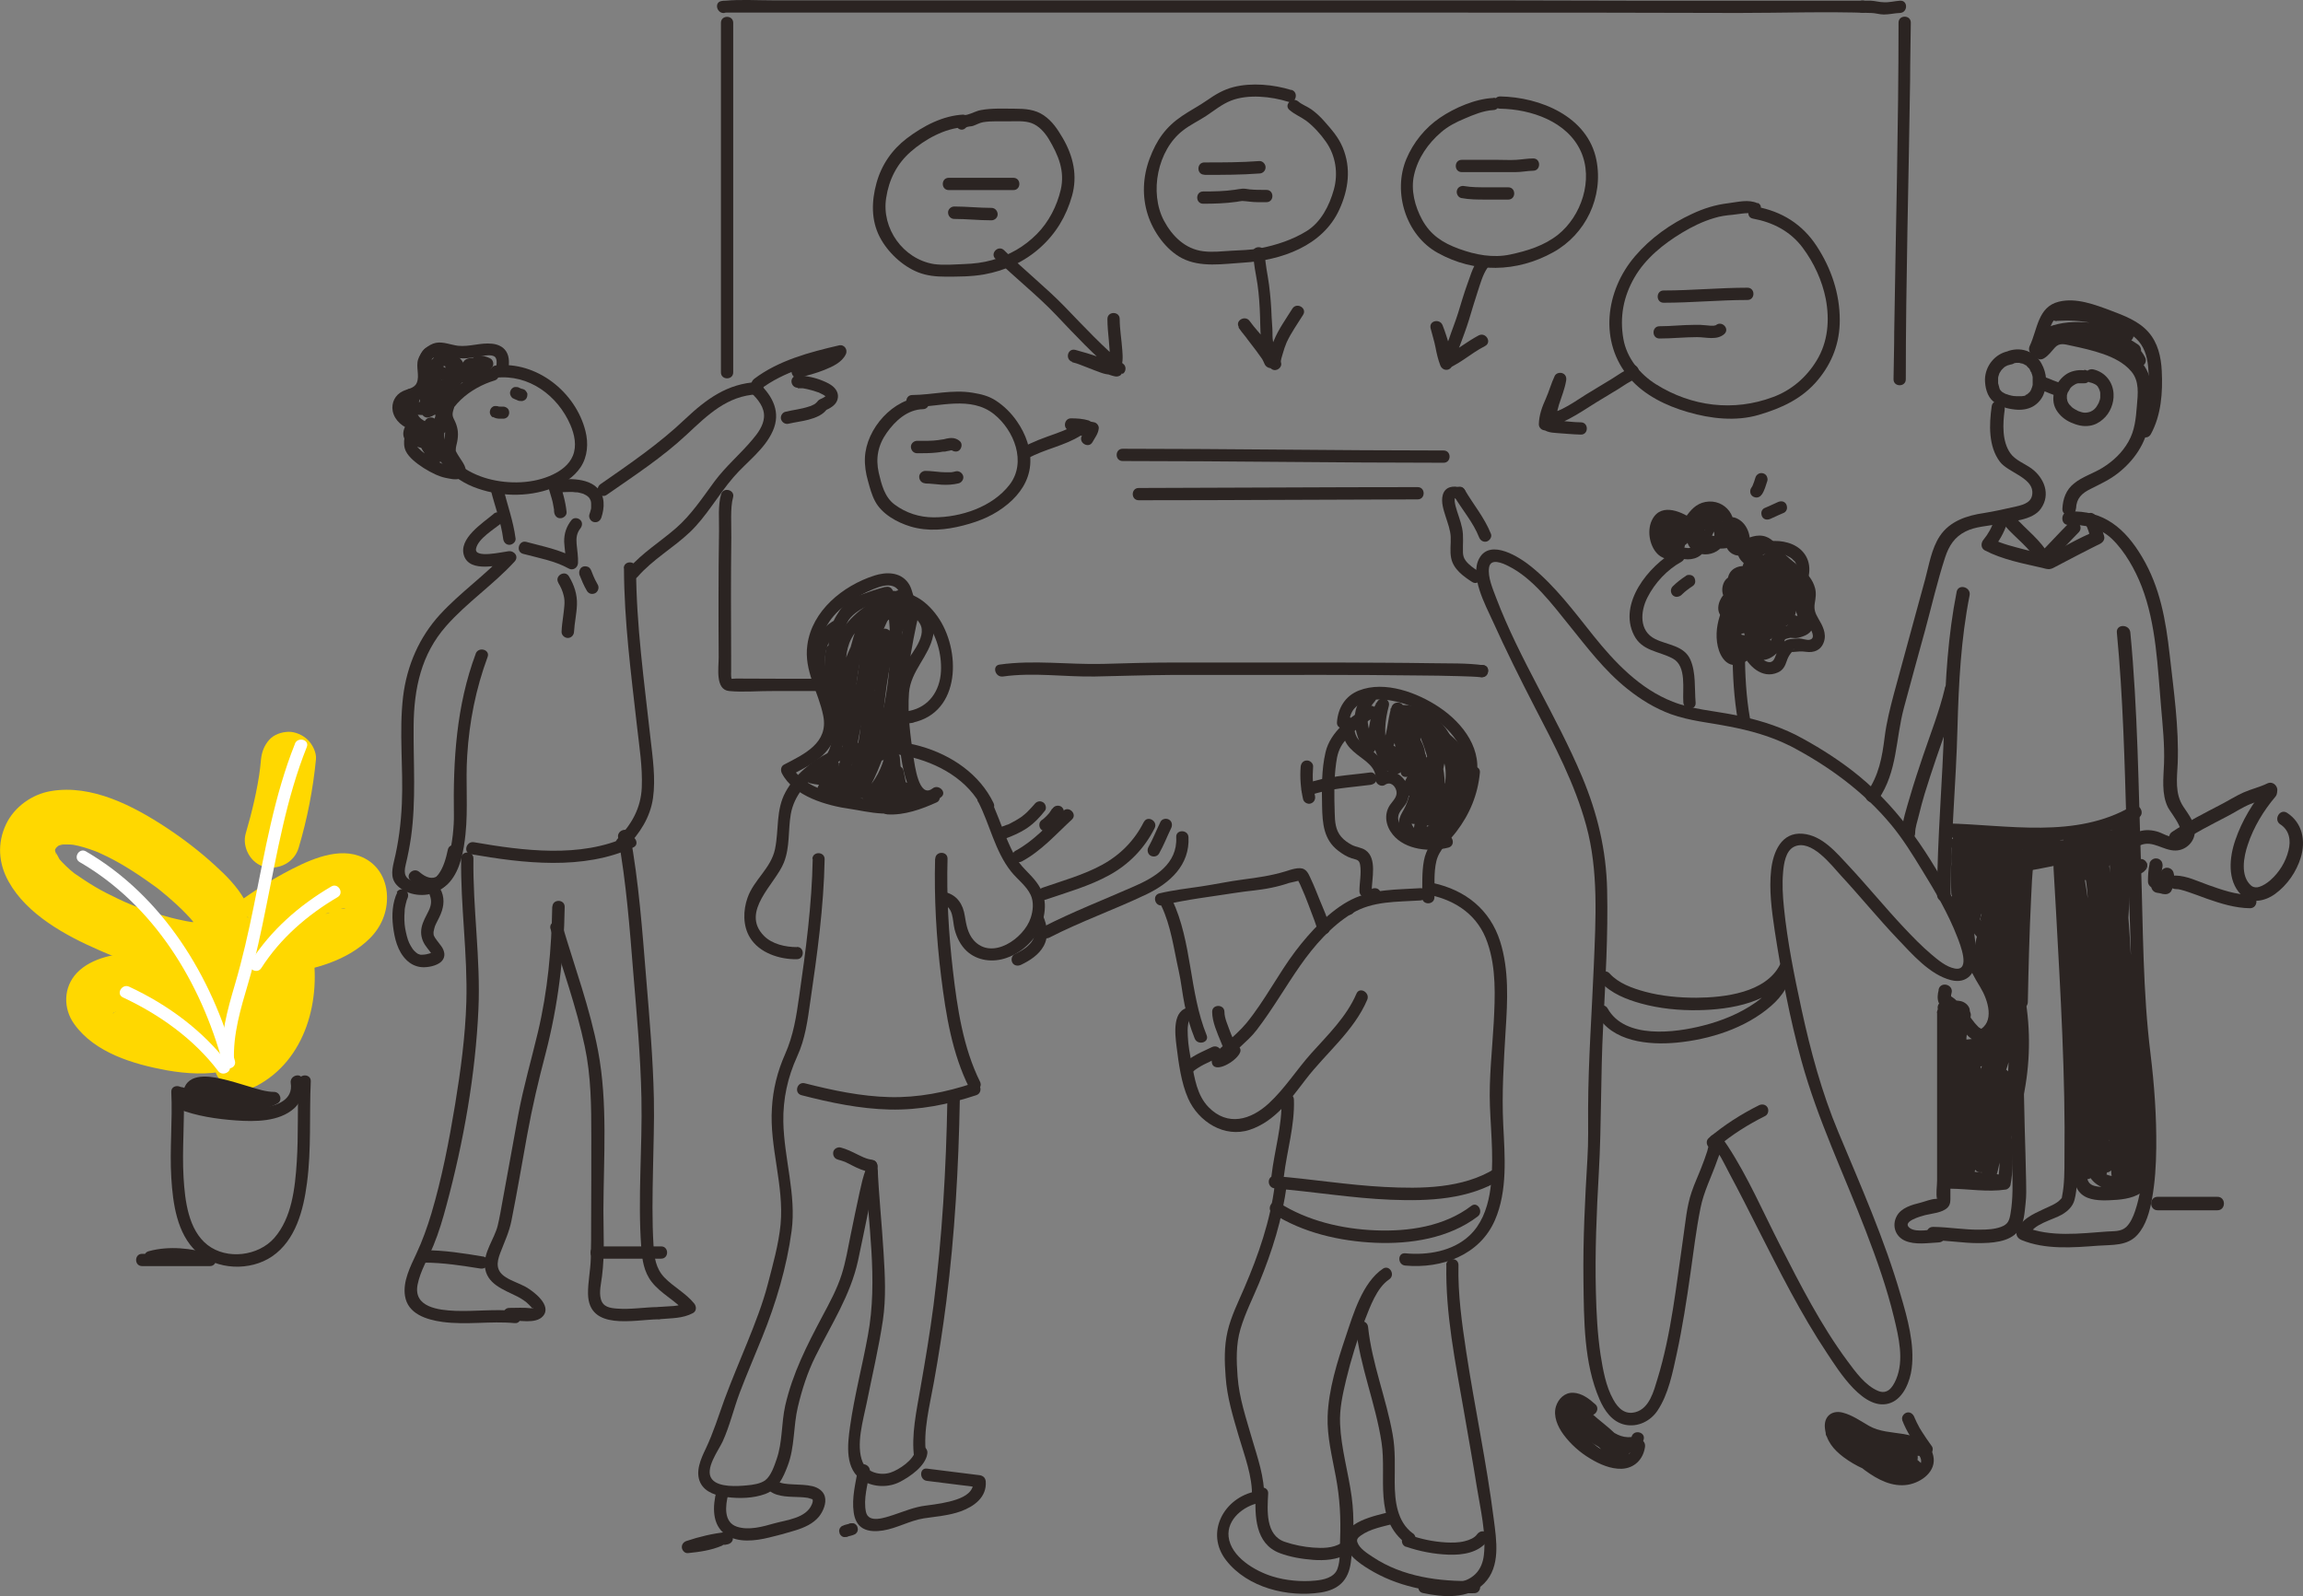 <?xml version="1.0" encoding="UTF-8"?> <svg xmlns="http://www.w3.org/2000/svg" id="Camada_1" data-name="Camada 1" viewBox="0 0 133.24 92.37"><rect x="0" y="0" width="133.24" height="92.37" fill="#808080" stroke="none"/><defs><style> .cls-1 { fill: #fff; } .cls-2 { fill: #2b2422; } .cls-3 { fill: #ffd800; } </style></defs><path class="cls-3" d="m15.31,55.09c.09-.09.19-.17.29-.25.29-.24-.33.25-.07.05.1-.08.21-.15.31-.23.46-.33.93-.64,1.42-.93.53-.32,1.08-.61,1.64-.87.13-.06.35-.09-.12.05.06-.02.13-.05.19-.08.1-.04.21-.08.31-.11.12-.04.24-.07.35-.1.06-.01.11-.03.17-.04.21-.04.28.06-.16.01.09,0,.2,0,.29-.01.31-.02-.48-.12-.12-.01.28.08-.43-.23-.14-.04-.4-.25-.32-.26-.21-.15-.35-.37-.22-.31-.14-.16-.24-.46-.14-.36-.1-.22.05.18-.05.18-.02-.23v.35c0,.28.09-.43.02-.15,0,.03-.05.12-.04.15-.06-.19.21-.4.07-.19-.04.06-.09.12-.12.19.17-.36.23-.27.1-.14-.04.04-.08.09-.13.13s-.1.08-.14.13c-.2.19.34-.23.11-.08-.25.16-.49.32-.76.45-.07.03-.14.07-.21.1-.28.13.37-.14.08-.03-.16.06-.31.12-.47.17-.35.12-.71.21-1.08.29-.15.03-.83.1-.25.06-.2.02-.39.04-.58.05s-.38.01-.57.01c-.17,0-.37-.06-.54-.04.35-.05.34.06.13.01-.09-.02-.18-.04-.27-.06-.07-.02-.13-.04-.19-.06-.21-.07-.23-.2.08.04-.09-.07-.25-.16-.36-.21.35.17.28.23.15.1-.24-.24.21.31.07.11-.47-.68-1.41-1.06-2.17-.57-.68.44-1.08,1.44-.57,2.17,1.08,1.55,3.06,1.82,4.82,1.6s3.72-.75,5.02-2.05c.66-.66,1.02-1.52.99-2.46-.04-1.07-.62-1.97-1.65-2.32-1.41-.48-3.08.36-4.3,1.01-.66.36-1.31.75-1.93,1.18-.5.34-1.02.69-1.45,1.12-.59.58-.63,1.67,0,2.25s1.61.62,2.25,0h0Z"></path><path class="cls-3" d="m14.84,58.64c-1.72-1.88-4.26-3.42-6.86-3.48-1.17-.03-2.67.25-3.52,1.13-.8.83-.82,2.07-.16,2.98,1.19,1.66,3.43,2.32,5.35,2.67,2.21.39,5.16.36,5.99-2.22.36-1.1.21-2.4-.21-3.47s-1.26-2.38-2.55-2.57c-.52-.08-.95-.05-1.38.28-.39.3-.63.75-.63,1.25.02,1.3.5,2.42,1.02,3.59.05.11.1.23.15.35.05.11.03.08-.04-.09.03.08.06.16.09.24.09.24.18.48.24.73.03.12.07.25.09.38.03.15.04.38.02.1.02.33.02.65-.02.98-.14,1.28,1.43,1.87,2.39,1.37,2.9-1.5,3.81-5.05,3.24-8.06-.16-.82-1.18-1.36-1.95-1.11-.87.28-1.28,1.08-1.11,1.95.02.08.03.16.04.24-.02-.2-.03-.23,0-.11,0,.15.03.29.04.44,0,.25,0,.51,0,.76,0,.08-.08.63,0,.21-.02.12-.04.25-.07.37-.06.27-.13.53-.22.79-.14.39.09-.14-.05.14-.06.11-.11.22-.17.33s-.12.21-.19.32c-.04.07-.09.14-.14.2.11-.14.13-.17.06-.08-.19.18-.36.39-.56.56-.26.23.21-.11-.07.05-.15.08-.28.17-.43.25l2.39,1.37c.15-1.35-.26-2.6-.78-3.82l-.33-.75c-.04-.08-.18-.44-.04-.08-.05-.11-.09-.23-.14-.35-.08-.23-.16-.47-.22-.7-.03-.12-.05-.24-.07-.36.07.43,0-.11,0-.21l-2.01,1.53.22.05-.12-.05c-.14-.06-.16-.07-.05-.01,0,0,.14.08.14.09.04-.07-.36-.23-.07-.02.02.02.12.12.12.14-.04-.2-.16-.25-.05-.05.03.05.29.44.26.49,0,.01-.11-.33-.04-.09.03.1.07.2.1.31.04.14.06.28.1.42.09.36,0-.37,0,0,0,.07,0,.14,0,.21v.26c0,.06-.02.43,0,.14,0-.32,0,.22-.08.25,0,0,.23-.34,0-.06-.13.18.09-.11.09-.11.02,0-.13.12-.13.13,0-.08.32-.2.02-.03-.03.02-.17.08-.17.09.23-.09.26-.11.1-.05l-.1.03c-.08.02-.17.04-.25.06-.3.08,0,.06.05,0-.05.06-.51.03-.57.03-.16,0-.32,0-.47-.02-.12,0-.24-.02-.36-.03-.34-.03.31.06-.06,0-.71-.13-1.41-.28-2.1-.49-.15-.05-.3-.1-.46-.16-.37-.13.31.15-.04-.02-.07-.03-.14-.06-.2-.1-.16-.08-.32-.16-.47-.26-.12-.07-.29-.26-.42-.28.2.03.23.2.07.05-.05-.05-.1-.1-.16-.15-.3-.27.15.29-.03-.03s.09.3.04.09c.07.3.07.27,0,.56.06-.23-.21.39-.07.17-.23.36-.22.26-.12.17-.35.32-.22.14-.1.09.04-.02.16-.12.2-.1-.03,0-.32.1-.08.05.21-.05.42-.11.64-.15.32-.06.09-.01.02,0,.16-.01.32-.02.48-.02.12,0,.23,0,.35.02.44.02-.3-.07.13.02.26.05.51.11.76.19.12.04.23.08.34.12.44.15-.26-.13.16.06.25.11.49.24.72.37s.46.27.69.42c.08.05.16.11.24.17s.15.11.23.17c-.12-.09-.13-.1-.04-.03.38.34.76.66,1.1,1.04.56.62,1.68.61,2.25,0,.6-.66.6-1.59,0-2.25h0Z"></path><path class="cls-3" d="m15.1,43.94c-.03.32-.06.63-.11.95l.06-.42c-.17,1.27-.47,2.52-.83,3.75-.24.8.29,1.77,1.11,1.95s1.7-.26,1.95-1.11c.5-1.68.83-3.38,1-5.12.04-.38-.2-.86-.47-1.12-.28-.28-.73-.48-1.12-.47s-.84.15-1.12.47-.42.68-.47,1.12h0Z"></path><path class="cls-3" d="m14.15,52.07c-.42-.75-1.06-1.4-1.69-1.97-.88-.81-1.83-1.54-2.83-2.2-1.91-1.26-4.32-2.52-6.68-2.12-1.09.18-2.12.91-2.6,1.92-.52,1.1-.44,2.27.15,3.32,1.06,1.91,3.31,3.13,5.24,3.97,1.21.53,2.45.99,3.74,1.28,1.06.24,2.18.42,3.25.17.84-.19,1.33-1.15,1.11-1.95-.24-.86-1.12-1.3-1.95-1.11-.4.09.35,0,0,0h-.5s-.49-.03-.49-.04c0,0,.42.07.07,0-.12-.02-.25-.04-.37-.07-.91-.18-1.8-.46-2.66-.78-.11-.04-.22-.08-.33-.13-.05-.02-.39-.16-.19-.08s-.14-.06-.19-.08c-.14-.06-.29-.13-.43-.2-.44-.21-.88-.43-1.3-.68s-.81-.51-1.2-.78c-.24-.17.21.18,0,0-.08-.07-.15-.13-.23-.19-.17-.15-.33-.3-.48-.46-.06-.07-.12-.14-.18-.2-.18-.2.17.28.04.05-.04-.07-.24-.47-.28-.48.08.02.12.4.05.1-.02-.07-.03-.15-.06-.21-.08-.19,0,.35.02.15,0-.06.02-.18,0-.24-.02-.12,0,.24-.03.25l.03-.14c.2-.26-.12.11-.06.11,0,0,.11-.19.12-.21.09-.2-.24.23-.02.02.05-.05.13-.11.17-.17.02-.03-.31.16-.07.06.03-.01.08-.04.1-.06.19-.15-.13.09-.17.06,0,.01.24-.08.26-.08.13-.04.28.01.07-.03-.25-.04-.02,0,.08,0h.26c.07,0,.49.02.2,0-.27-.01.05.01.12.02.1.02.19.04.29.06.22.05.44.12.65.19.1.03.21.07.31.11.07.03.14.06.21.08,0,0-.28-.13-.12-.05.23.11.46.21.68.32.46.23.91.49,1.35.77.49.31.96.64,1.43.98.29.22-.11-.1.09.07.1.08.21.16.31.25.19.16.39.32.57.49.34.3.67.62.98.96.06.07.12.14.18.21.02.03.05.06.07.09.18.2-.17-.26-.1-.13s.17.24.24.37c.42.75,1.44,1,2.17.57s.99-1.42.57-2.17h.02Z"></path><path class="cls-2" d="m10.33,64.18c1.04.41,2.21.58,3.32.66s2.5.08,3.37-.7c.47-.43.58-1.04.49-1.65-.07-.45-.76-.26-.69.19.15.96-.77,1.3-1.56,1.41-1.09.15-2.24.02-3.31-.2-.48-.1-.97-.22-1.42-.4-.43-.17-.61.52-.19.69h-.01Z"></path><path class="cls-2" d="m9.91,63.2c.08,1.65-.1,3.3,0,4.95.09,1.48.32,3.24,1.47,4.3s3.1,1.12,4.36.26c1.37-.93,1.82-2.7,2.02-4.25.26-1.95.13-3.92.22-5.88.02-.46-.69-.46-.71,0-.07,1.55,0,3.1-.1,4.65s-.29,3.25-1.3,4.41c-.92,1.05-2.74,1.28-3.86.41s-1.31-2.58-1.39-3.9c-.1-1.65.08-3.3,0-4.95-.02-.46-.74-.46-.71,0h0Z"></path><path class="cls-1" d="m13.59,61.39c-1.32-4.88-4.17-9.53-8.62-12.12-.4-.23-.76.39-.36.62,4.3,2.49,7.02,6.98,8.29,11.69.12.44.81.26.69-.19h0Z"></path><path class="cls-1" d="m13.24,61.61c-1.48-1.96-3.55-3.48-5.77-4.51-.41-.19-.78.42-.36.62,2.1.98,4.1,2.4,5.51,4.26.27.36.89,0,.62-.36h0Z"></path><path class="cls-1" d="m15.12,56.02c1.1-1.72,2.66-3.07,4.41-4.1.4-.23.04-.85-.36-.62-1.86,1.09-3.5,2.53-4.67,4.36-.25.39.37.75.62.36h0Z"></path><path class="cls-2" d="m8.23,73.27h3.92c.4,0,.48-.59.09-.7-1.17-.33-2.44-.49-3.64-.16-.44.12-.25.81.19.69,1.07-.3,2.2-.14,3.26.16l.09-.7h-3.92c-.46,0-.46.71,0,.71h.01Z"></path><path class="cls-2" d="m67.19,52.42c.56,1.17.72,2.5,1,3.74.15.66.21,1.34.35,2.01s.33,1.3.58,1.93c.17.42.86.24.69-.19-1.02-2.52-.83-5.38-2-7.85-.2-.41-.81-.05-.62.36h0Z"></path><path class="cls-2" d="m67.29,52.38c1.37-.33,2.8-.49,4.19-.71.68-.11,1.38-.15,2.05-.29.35-.07.69-.16,1.04-.28.06-.02.64-.14.64-.15,0,.03-.24-.24-.08.06.06.11.11.22.16.34.14.31.27.63.39.95s.25.65.37.98c.04.11.08.23.12.35.02.04.06.25.04.09.06.45.77.45.71,0-.08-.57-.38-1.16-.59-1.69-.15-.37-.29-.74-.46-1.1-.1-.21-.2-.5-.41-.62-.28-.17-.81.03-1.1.12-.82.25-1.62.36-2.46.47s-1.61.28-2.42.4-1.61.21-2.4.4c-.45.11-.26.8.19.69h.02Z"></path><path class="cls-2" d="m115.23,23.51c-.15,1.04-.2,2.33.48,3.22.45.59,1.82.9,1.87,1.71.04.61-.46.76-.94.87-.62.14-1.24.28-1.86.38-.97.14-1.97.46-2.55,1.33-.49.74-.63,1.7-.86,2.54-.17.63-.35,1.27-.52,1.9-.42,1.55-.85,3.1-1.27,4.66-.22.83-.43,1.65-.54,2.51-.15,1.2-.33,2.23-1.04,3.25-.28.41.39.8.67.39,1.12-1.63.99-3.5,1.49-5.34.4-1.49.81-2.98,1.22-4.47.38-1.4.71-2.84,1.16-4.22.22-.66.54-1.16,1.17-1.48.59-.3,1.26-.3,1.89-.44.75-.16,2-.19,2.48-.89.58-.83.18-1.78-.55-2.32-.39-.28-.94-.48-1.22-.88-.49-.69-.44-1.72-.33-2.51.07-.49-.68-.7-.75-.21h0Z"></path><path class="cls-2" d="m112.07,58.63v9.69c0,.32-.08.77,0,1.08v.1c.02-.3.13-.12-.06-.12-.27,0-.63.15-.9.22-.49.12-1.11.29-1.37.77-.3.55-.09,1.18.47,1.43.6.26,1.32.13,1.95.1.5-.02.5-.8,0-.78-.42.02-1.27.22-1.65-.04-.55-.38.64-.7.87-.76.4-.1.99-.13,1.3-.44.18-.19.16-.41.16-.65v-10.61c0-.5-.78-.5-.78,0h0Z"></path><path class="cls-2" d="m113.2,34.26c-.5,2.53-.65,5.07-.72,7.64-.09,3.3-.4,6.59-.41,9.89,0,.5.77.5.78,0,0-3.23.32-6.46.4-9.69.07-2.57.2-5.11.7-7.64.1-.49-.65-.7-.75-.21h0Z"></path><path class="cls-2" d="m117.32,58c.04-2.01.09-4.02.19-6.03.03-.68.06-1.37.14-2.05.02-.15,0-.36.08-.5.11-.24.67-.57.94-.16.18.27.12.72.14,1.03.05.81.09,1.61.14,2.42.26,4.77.55,9.56.49,14.34,0,.7,0,1.48-.13,2.13-.03.18,0,.12-.09.22-.24.27-.64.41-.96.56-.63.3-1.36.6-1.58,1.32-.07.22.08.4.27.48,1.38.57,2.98.44,4.43.33.82-.06,1.69.03,2.28-.63.5-.55.71-1.35.84-2.06.18-.98.24-1.98.25-2.97.02-1.81-.11-3.63-.33-5.43-.45-3.61-.43-7.29-.55-10.92-.15-4.5-.19-9-.62-13.48-.05-.49-.82-.5-.78,0,.36,3.75.45,7.51.56,11.27.05,1.88.13,3.76.2,5.63s.07,3.72.21,5.58.42,3.65.5,5.49.17,3.8-.42,5.53c-.11.32-.26.67-.51.91-.31.28-.71.23-1.11.26-1.55.11-3.28.34-4.76-.27l.27.48c.19-.64,1.38-.89,1.9-1.2.33-.2.61-.46.71-.84.17-.64.15-1.36.17-2.02.06-2.5-.04-5.01-.14-7.51s-.23-5.16-.37-7.74c-.04-.77-.09-1.53-.13-2.3-.04-.61-.12-1.22-.76-1.51s-1.58.15-1.82.83c-.19.53-.16,1.21-.19,1.76-.15,2.34-.19,4.7-.24,7.04,0,.5.77.5.78,0h0Z"></path><path class="cls-2" d="m111.84,71.78c.86,0,1.72.16,2.58.16.78,0,1.82-.04,2.35-.7.34-.43.36-1.08.42-1.6.05-.43.04-.86.03-1.3-.02-1.02-.05-2.04-.08-3.06-.03-1.22-.06-2.45-.06-3.67,0-.5-.77-.5-.78,0,0,1.99.07,3.98.12,5.97.02.89.05,1.76-.1,2.64-.07.41-.14.63-.55.78-.38.14-.8.16-1.19.16-.92.02-1.82-.15-2.74-.16-.5,0-.5.77,0,.78h0Z"></path><path class="cls-2" d="m120.11,29.43c.02-.6.34-.89.85-1.14.55-.28,1.09-.52,1.58-.91.92-.72,1.61-1.72,1.79-2.89s.38-2.52-.38-3.46c-.65-.79-1.7-1.26-2.68-1.48-.67-.15-1.4-.44-2.1-.42s-.81.64-1.31.94c-.43.26-.04.93.39.67.27-.16.43-.4.63-.62.27-.3.56-.2.93-.12.62.13,1.28.28,1.88.49s1.21.52,1.62,1.01c.47.56.38,1.29.32,1.98-.06.74-.12,1.43-.49,2.08s-.89,1.13-1.5,1.51c-.53.33-1.16.51-1.65.91-.46.37-.64.88-.67,1.46-.02.5.76.5.78,0h0Z"></path><path class="cls-2" d="m119.68,30.38c.92-.04,1.83.16,2.51.81.75.72,1.35,1.8,1.72,2.76.84,2.18.92,4.66,1.12,6.97.09,1.07.21,2.18.17,3.26-.03.84-.16,1.77.23,2.55.16.32,1.37,1.74.33,1.71-.33,0-.68-.25-1-.33-.39-.1-.75-.1-1.13.05-.45.19-.26.94.21.75.71-.3,1.31.32,2.02.31.54,0,1.04-.42,1.11-.96.08-.6-.35-1.12-.66-1.59-.49-.75-.36-1.63-.32-2.49.08-2.06-.23-4.21-.46-6.26s-.56-3.93-1.59-5.67c-.98-1.66-2.23-2.74-4.25-2.65-.5.02-.5.8,0,.78h0Z"></path><path class="cls-2" d="m112.52,39.83c-.32,1.35-.84,2.65-1.28,3.96-.25.75-.5,1.49-.72,2.25-.2.7-.47,1.46-.5,2.19-.02.5.76.5.78,0,0-.36.14-.72.22-1.07.1-.41.21-.82.33-1.22.21-.69.44-1.38.67-2.06.43-1.27.93-2.53,1.24-3.84.12-.49-.63-.69-.75-.21h0Z"></path><path class="cls-2" d="m41.71,1.32v20.23c0,.46.71.46.71,0V1.32c0-.46-.71-.46-.71,0h0Z"></path><path class="cls-2" d="m41.93.73c-.2.03.02,0,.08,0h1.81c1.65,0,3.31,0,4.96,0h16.09c6.42,0,12.83,0,19.25,0,5.48,0,10.96,0,16.43.02,2.54,0,5.1-.09,7.64,0h.05c.25,0,.5.09.75.09.31,0,.63-.08.94-.09.46-.03.46-.74,0-.71-.31.02-.63.11-.94.09-.25,0-.5-.08-.75-.09h-6.2c-5.25,0-10.5,0-15.76-.02-6.41,0-12.82,0-19.23,0h-16.8c-1.86,0-3.71,0-5.57,0-.89,0-1.82-.06-2.71.02-.08,0-.15,0-.23.02-.45.08-.26.76.19.69h0v-.02Z"></path><path class="cls-2" d="m109.84,1.32c0,5.97-.16,11.93-.25,17.9,0,.91-.03,1.82-.04,2.73,0,.46.71.46.71,0,0-5.77.17-11.54.25-17.32,0-1.11.03-2.21.04-3.32,0-.46-.71-.46-.71,0h0Z"></path><path class="cls-2" d="m123.86,49.69c-.08,0-.18.02-.25.07-.07.04-.13.1-.16.17-.02.03-.03.07-.05.11h0c0,.05,0,.08,0,.12h0c0,.05,0,.1.03.15.02.05.04.09.08.12.04.04.08.06.12.08.05.02.1.04.15.03h.1c.07-.03.12-.07.17-.11l.06-.08c.04-.06.05-.13.05-.2h0v.1s0-.02,0-.03l-.04.09s0-.01,0-.02l-.06.08h0s-.08.05-.08.05h.02l-.09.04h.02-.1s0,.01.02.01c.05,0,.1,0,.15-.03.05-.02.09-.04.12-.08.04-.04.06-.08.08-.12.02-.05.04-.1.03-.15v-.1c-.03-.07-.07-.12-.11-.17l-.08-.06c-.06-.04-.13-.05-.2-.05h0v-.02Z"></path><path class="cls-2" d="m55.77,6.63c-1.21.05-2.36.66-3.31,1.38-.86.66-1.46,1.53-1.75,2.58s-.32,2.15.19,3.13c.45.87,1.31,1.68,2.22,2.04.51.2,1.04.25,1.58.25.74,0,1.51,0,2.24-.13,1.21-.22,2.31-.72,3.23-1.54s1.52-1.83,1.85-3,.08-2.3-.54-3.36c-.3-.51-.6-.97-1.1-1.31s-1.08-.38-1.66-.38c-.65,0-1.34-.04-1.97.08-.28.05-.5.19-.77.26-.24.06-.42.07-.6.26-.31.34.19.84.5.5.08-.08.3-.07.4-.1.21-.07.38-.18.6-.22.49-.08,1-.04,1.5-.05.42,0,.89-.04,1.29.1.44.16.77.54,1.01.93.55.93.94,1.83.69,2.93-.22.94-.69,1.86-1.37,2.55-.74.75-1.59,1.23-2.6,1.52-.53.15-1.06.21-1.61.23s-1.2.08-1.77,0c-1.78-.3-3.03-2.07-2.75-3.83.16-1.05.61-1.96,1.42-2.67s1.98-1.37,3.1-1.42c.46-.02.46-.73,0-.71h-.02Z"></path><path class="cls-2" d="m74.71,5.21c-1.02-.32-2.31-.44-3.35-.17-.56.14-1.05.43-1.52.76s-.98.59-1.45.91c-.95.64-1.48,1.4-1.88,2.47s-.44,2.21-.1,3.26c.31.97,1.05,2.02,1.97,2.5,1.08.56,2.39.33,3.55.26,2.19-.13,4.6-.96,5.56-3.08.53-1.16.69-2.39.19-3.59-.25-.6-.64-1.03-1.06-1.51-.23-.26-.46-.48-.75-.69-.24-.17-.54-.27-.76-.46-.35-.29-.86.21-.5.5.29.25.64.39.95.61.43.32.85.79,1.15,1.22.57.81.72,1.83.46,2.77s-.75,1.89-1.57,2.4-1.78.82-2.71,1c-.54.1-1.09.11-1.64.14s-1.09.1-1.64.03c-1.04-.13-1.79-.87-2.27-1.77-.86-1.63-.37-4.09,1.1-5.22.42-.33.9-.55,1.34-.84.47-.31.91-.68,1.45-.89.98-.38,2.31-.24,3.3.07.44.14.63-.55.19-.69h-.01Z"></path><path class="cls-2" d="m86.39,5.67c-1.04.05-2.24.57-3.09,1.15s-1.53,1.42-1.93,2.37c-.81,1.92-.04,4.43,1.82,5.45,2.13,1.18,4.56,1.13,6.67-.04,1.88-1.04,2.92-3.2,2.5-5.34-.5-2.52-3.25-3.64-5.57-3.68-.46,0-.46.71,0,.71,1.78.03,3.88.73,4.67,2.47.74,1.64.03,3.75-1.33,4.83-.8.63-1.77.93-2.76,1.14s-2,.02-2.96-.33-1.65-.81-2.13-1.68c-.42-.77-.67-1.72-.47-2.59.22-.98.81-1.83,1.57-2.48.39-.34.86-.58,1.34-.78.53-.23,1.11-.47,1.68-.5.46-.02.46-.74,0-.71h0Z"></path><path class="cls-2" d="m101.68,11.76c-.54-.24-1.12-.07-1.69,0-.75.09-1.42.3-2.1.62-1.24.57-2.4,1.4-3.29,2.44-1.72,2-2.11,4.98-.32,7.06.86,1,2.13,1.61,3.38,1.97,1.31.38,2.76.55,4.09.16s2.53-.94,3.43-2.03c.83-1,1.26-2.15,1.26-3.45,0-1.54-.49-2.99-1.33-4.28s-2.04-2.02-3.51-2.29c-.45-.08-.64.6-.19.69,1.15.21,2.17.73,2.88,1.68.65.87,1.13,1.9,1.34,2.97.23,1.22.13,2.48-.52,3.55-.59.98-1.47,1.74-2.54,2.13-2.27.85-4.7.55-6.76-.74-.93-.58-1.7-1.53-1.89-2.63-.22-1.26,0-2.44.64-3.55s1.69-1.95,2.75-2.59c.58-.35,1.21-.66,1.86-.85.34-.11.71-.16,1.07-.19.22-.02.92-.15,1.09-.07.42.19.78-.43.36-.62h0v.02Z"></path><path class="cls-2" d="m57.58,14.95c1.14,1.13,2.42,2.12,3.53,3.29s2.17,2.31,3.39,3.31l.07-.56c-.07.03-.12.06-.18.11-.02.02-.12.15-.05.06l.35-.09c-.35-.08-.75-.28-1.11-.4-.44-.16-.91-.3-1.36-.42s-.62.54-.19.69c.56.19,1.11.43,1.67.63.34.12.82.21,1.06-.13.23-.32.2-.81.17-1.18-.04-.6-.15-1.2-.15-1.8,0-.46-.71-.46-.71,0,0,.83.17,1.64.14,2.47,0,.08-.1.14.01.08.14-.07-.08-.04-.13-.05-.2-.04-.41-.14-.6-.21-.42-.16-.84-.33-1.27-.48l-.19.69c.45.12.92.26,1.36.42.36.13.73.32,1.11.4.11.03.27,0,.35-.09.01-.02.03-.03.04-.05.02-.05.03-.05.05,0,.2-.09.24-.42.07-.56-1.21-1.01-2.3-2.18-3.39-3.31s-2.39-2.15-3.53-3.29c-.33-.32-.83.18-.5.5h0v-.03Z"></path><path class="cls-2" d="m72.51,14.62c0,.62.15,1.21.24,1.82.09.61.13,1.26.15,1.88.02.57,0,1.18.14,1.73.06.24.14.61.15.9l.7-.09c-.17-.4-.4-.78-.66-1.13-.29-.4-.64-.74-.93-1.15-.26-.37-.87-.02-.62.36.31.47.66.92,1,1.36.26.34.54.84.91,1.07.26.16.62-.11.52-.4-.03-.09.06-.36.1-.49.06-.23.14-.45.23-.67.26-.56.63-1.07.95-1.59.25-.39-.37-.75-.62-.36-.38.61-.81,1.2-1.08,1.87-.15.39-.42,1-.28,1.43l.52-.4c.11.07-.02-.02-.05-.06-.06-.07-.12-.14-.19-.22-.18-.21-.34-.43-.51-.65-.31-.41-.62-.82-.91-1.24l-.62.36c.49.71,1.17,1.3,1.51,2.11.14.34.72.35.7-.09-.01-.34-.07-.72-.17-1.05-.07-.23-.07-.43-.07-.67,0-.3-.04-.6-.05-.9-.02-.62-.07-1.25-.15-1.87s-.23-1.21-.24-1.83c0-.46-.72-.46-.71,0h0l.04-.03Z"></path><path class="cls-2" d="m85.44,15.15c-.26.38-.39.87-.55,1.3-.2.55-.36,1.11-.53,1.66-.16.51-.36,1-.53,1.51-.08.24-.2.46-.29.7-.07.17-.07.42-.17.56l.65.09c-.13-.34-.21-.7-.28-1.05s-.19-.73-.28-1.09l-.69.19c.1.26.21.53.29.8.04.13.07.27.1.4.05.18.01.01.04.11.08.28.11.65.36.84.17.14.35.11.53,0,.2-.11.4-.23.59-.36.4-.27.8-.56,1.23-.78s.05-.83-.36-.62c-.66.35-1.25.83-1.91,1.19l.28-.04c.2.04.1.15.09,0,0-.06-.04-.12-.05-.18-.03-.11-.06-.23-.09-.34-.13-.41-.25-.82-.41-1.22s-.81-.27-.69.19c.09.37.21.72.28,1.09s.15.71.28,1.05c.11.29.47.35.65.09.11-.16.14-.38.2-.56.07-.22.18-.43.27-.65.19-.51.38-1.01.54-1.53s.32-1.08.5-1.62c.15-.45.29-.98.56-1.37s-.36-.74-.62-.36h.01Z"></path><path class="cls-2" d="m94.19,21.28c-.06.14-.24.2-.37.28-.19.11-.37.25-.56.36-.5.31-1,.6-1.5.91-.46.29-.9.6-1.39.84-.21.11-.5.18-.68.33-.05.04-.1.1-.15.14-.02.02-.05.03-.07.05-.06.07-.08,0,.01.03l.26.34c.01-.45.18-.85.37-1.25s.27-.81.46-1.19l-.65-.28c-.09.57-.33,1.11-.5,1.65-.06.19-.08.4-.16.58s-.18.34-.12.54c.11.38.59.43.92.45.46.03.94.08,1.4.09s.46-.71,0-.71c-.41,0-.83-.07-1.24-.08-.12,0-.24,0-.35-.03-.03,0-.14-.03-.13-.04.06.25.09.33.08.24.01-.03.03-.05.04-.08.19-.29.23-.7.33-1.02.15-.47.34-.92.42-1.41.03-.18-.03-.35-.21-.42-.15-.06-.37-.01-.45.15-.21.44-.33.91-.53,1.35s-.38.93-.39,1.45c0,.16.11.3.26.34.22.07.43-.03.61-.15.08-.06.17-.12.23-.19.06-.06.04-.03-.02,0,.08-.04.16-.07.24-.1.58-.26,1.1-.59,1.63-.93s1.14-.69,1.7-1.04c.2-.12.38-.26.59-.37s.42-.25.51-.47c.18-.42-.43-.78-.62-.36h.03Z"></path><path class="cls-2" d="m54.89,11h3.74c.46,0,.46-.71,0-.71h-3.74c-.46,0-.46.71,0,.71h0Z"></path><path class="cls-2" d="m55.21,12.67c.72,0,1.43.08,2.15.08.19,0,.37-.16.36-.36s-.16-.36-.36-.36c-.72,0-1.43-.08-2.15-.08-.19,0-.37.16-.36.36s.16.36.36.36h0Z"></path><path class="cls-2" d="m69.68,10.12c1.06,0,2.12,0,3.18-.08.19,0,.36-.15.36-.36,0-.18-.16-.37-.36-.36-1.06.08-2.12.08-3.18.08-.46,0-.46.71,0,.71h0Z"></path><path class="cls-2" d="m69.61,11.79c.64,0,1.29-.02,1.93-.11.11-.02.22-.04.33-.05.14,0,.29.03.43.04.32.04.65.03.97.03.46,0,.46-.71,0-.71-.32,0-.65,0-.97-.03-.14-.02-.28-.05-.43-.04s-.28.04-.42.06c-.61.09-1.23.1-1.84.1-.46,0-.46.71,0,.71h0Z"></path><path class="cls-2" d="m84.56,9.96h2.1c.34,0,.68,0,1.02,0s.67-.07,1.02-.08c.46,0,.46-.72,0-.71-.33,0-.65.06-.98.08-.35.02-.7,0-1.05,0h-2.1c-.46,0-.46.71,0,.71h0Z"></path><path class="cls-2" d="m84.54,11.46c.47.09.95.09,1.42.09h1.3c.46,0,.46-.71,0-.71h-1.25c-.42,0-.88,0-1.28-.07-.19-.04-.39.05-.44.25-.05.17.06.4.25.44h0Z"></path><path class="cls-2" d="m96.25,17.52c1.62,0,3.23-.16,4.85-.16.46,0,.46-.71,0-.71-1.62,0-3.23.16-4.85.16-.46,0-.46.71,0,.71h0Z"></path><path class="cls-2" d="m96.01,19.59c.73,0,1.45-.08,2.18-.08.52,0,1.14.2,1.57-.18.34-.31-.16-.81-.5-.5.02-.02,0,0-.03,0-.06.02-.06.01-.1.02-.12,0-.25,0-.37-.02-.26-.03-.5-.04-.76-.03-.66,0-1.32.08-1.99.08-.46,0-.46.71,0,.71h0Z"></path><path class="cls-2" d="m64.95,26.68c6.19,0,12.38.1,18.57.1.46,0,.46-.71,0-.71-6.19,0-12.38-.1-18.57-.1-.46,0-.46.71,0,.71h0Z"></path><path class="cls-2" d="m65.88,28.95c5.38,0,10.76-.04,16.14-.05.46,0,.46-.71,0-.71-5.38,0-10.76.04-16.14.05-.46,0-.46.71,0,.71h0Z"></path><path class="cls-2" d="m53.4,22.98c-1.72.05-3.29,1.83-3.36,3.51-.02.44.05.9.17,1.32.11.4.22.83.42,1.2.39.74,1.28,1.23,2.05,1.46,1.01.3,2.04.2,3.05-.06s1.82-.61,2.59-1.25c.69-.58,1.2-1.33,1.28-2.24s-.26-1.81-.76-2.53c-.33-.48-.74-.89-1.23-1.21-.42-.27-.84-.37-1.33-.45-1.19-.2-2.32.12-3.5.13-.46,0-.46.72,0,.71,1.55-.02,3.38-.68,4.73.4,1.16.93,1.9,2.78.9,4.08s-2.83,1.89-4.39,1.89c-.82,0-1.6-.25-2.26-.74-.58-.43-.76-1.16-.92-1.84-.19-.85-.04-1.6.46-2.31s1.21-1.35,2.1-1.37c.46-.01.46-.73,0-.71h0Z"></path><path class="cls-2" d="m59.46,26.53c.98-.55,2.15-.73,3.09-1.34l-.18.05c.28-.02.56-.13.77-.31s.08-.52-.16-.6c-.33-.1-.68-.12-1.02-.12-.4,0-.49.61-.09.7s.83.11,1.24.21l-.26-.34c-.01.14-.2.32-.26.44-.22.4.4.77.62.36.15-.27.33-.48.36-.8.01-.15-.12-.31-.26-.34-.41-.1-.83-.11-1.24-.21l-.09.7c.29,0,.56,0,.83.09l-.16-.6s-.18.08-.26.1q-.05.01,0,0c-.06,0-.12.02-.18.05-.08.04-.16.1-.25.15-.28.15-.57.26-.87.37-.68.24-1.36.48-1.98.83-.4.23-.04.84.36.62h0Z"></path><path class="cls-2" d="m126.06,48.81c.89-.59,1.84-1.07,2.78-1.56.45-.23.89-.53,1.36-.72s.92-.31,1.36-.52.06-.89-.39-.67-.92.32-1.37.52-.9.49-1.35.72c-.94.49-1.89.97-2.78,1.56-.41.27-.03.95.39.67h0Z"></path><path class="cls-2" d="m131.92,47.7c.54.35.63.94.48,1.52-.16.66-.54,1.27-1.04,1.71-.2.18-.44.33-.67.4-.03,0-.06.01-.09.02-.07.01.09,0-.02,0-.02,0-.19,0-.1,0-.14-.02-.19-.06-.23-.09-.66-.56-.44-1.69-.2-2.39.33-1,.91-1.96,1.59-2.76.32-.38-.23-.93-.55-.55-.75.89-1.38,1.93-1.76,3.04-.35,1-.49,2.34.32,3.17.56.57,1.39.39,1.98-.04.7-.51,1.23-1.28,1.48-2.1.3-.97.1-2.01-.79-2.59-.42-.27-.81.4-.39.67h-.01Z"></path><path class="cls-2" d="m41.72,28.6c-.19.65-.11,1.46-.12,2.13-.02,1.29-.03,2.58-.03,3.86,0,1.15,0,2.3.01,3.45,0,.6-.21,1.87.6,1.95s1.77-.01,2.62,0h2.77c.46,0,.46-.71,0-.71-1.53,0-3.06,0-4.59-.01h-.42c-.27,0-.23.08-.26-.13-.01-.09,0-.2,0-.29v-.84c-.01-2.3-.02-4.6.01-6.89.01-.71-.07-1.74.1-2.33.13-.44-.56-.63-.69-.19h0Z"></path><path class="cls-2" d="m124.83,70.04h3.46c.5,0,.5-.78,0-.78h-3.46c-.5,0-.5.78,0,.78h0Z"></path><path class="cls-2" d="m85.75,39.19c.46,0,.46-.71,0-.71s-.46.71,0,.71h0Z"></path><path class="cls-2" d="m58.03,39.15c1.77-.25,3.55.03,5.32,0,1.46-.03,2.92-.08,4.38-.09h3.2c3.71,0,7.42-.02,11.13.03.79,0,1.59.02,2.38.04.36.01,1.01.03,1.21.06.45.06.64-.62.19-.69-.99-.14-2.03-.1-3.03-.12-1.85-.03-3.7-.03-5.56-.04h-9.35c-1.36,0-2.73.04-4.09.08-1.99.05-4-.24-5.98.04-.45.06-.26.75.19.69h.01Z"></path><path class="cls-2" d="m53.07,26.23c.37,0,.75,0,1.12-.04.11-.01.23-.03.34-.05,0,0,.12-.02.05,0,.07,0,.14-.01.2-.03.08-.01.16-.03.24-.05t0,0h.06q-.05,0,0,0s-.04-.01-.05-.03c.14.12.37.15.5,0,.12-.14.15-.37,0-.5-.2-.18-.44-.21-.7-.16-.05,0-.09.02-.14.03-.02,0-.05.01-.07.02-.02,0-.05,0-.01,0-.11.01-.26.04-.34.05-.15.02-.4.04-.59.04h-.62c-.19,0-.37.16-.36.36s.16.36.36.36h.01Z"></path><path class="cls-2" d="m53.53,27.98c.31,0,.62.05.94.07.34.02.67,0,1-.08.18-.05.31-.26.25-.44s-.25-.3-.44-.25c-.08.02-.16.04-.24.05s.04,0-.04,0h-.13c-.14,0-.28,0-.43-.01-.3-.02-.6-.07-.9-.07-.19,0-.37.16-.36.36s.16.36.36.36h-.01Z"></path><path class="cls-2" d="m130.17,51.78c-.83,0-1.63-.29-2.4-.56-.6-.21-1.25-.54-1.9-.55-.5,0-.5.77,0,.78.03,0,.17.02.1,0,.07.01.13.03.2.04.15.04.29.08.43.13.36.12.72.26,1.08.39.8.28,1.63.54,2.49.55.5,0,.5-.77,0-.78h0Z"></path><path class="cls-2" d="m107.76.74c.46,0,.46-.71,0-.71s-.46.71,0,.71h0Z"></path><path class="cls-2" d="m116.21,20.32c-.78.14-1.35.85-1.37,1.63,0,.45.12.99.49,1.29s.79.41,1.24.46c.36.04.73,0,1.05-.18.26-.15.48-.39.6-.67.25-.58.2-1.26-.11-1.81-.16-.29-.41-.55-.72-.68-.37-.17-.78-.18-1.17-.06-.2.06-.33.27-.27.48s.28.33.48.27c.06-.02.13-.04.2-.05.1-.02-.07,0,.02,0h.22c.07,0-.03,0-.04,0,0,.01.15.04.17.04,0,0,.03.01.04.01.06.02-.03,0-.03-.01,0,.01.05.03.07.03.02.01.05.03.07.04,0,0,.02.01.03.02.05.03.04,0,0-.01.04,0,.08.07.11.1.02.02.04.04.06.06,0,.01.02.02.03.03.04.04,0-.02-.02-.03.03.02.08.11.09.14,0,.02.07.15.08.16,0,0-.04-.09,0-.03,0,.01,0,.02,0,.03,0,.03.02.06.03.08.02.06.03.11.04.17,0,.03,0,.05,0,.08,0,.06,0-.1,0,0v.34c0,.09.02-.07,0,0,0,.03,0,.06-.02.09,0,.05-.03.1-.05.15v.04s.03-.08.01-.04c-.02.02-.03.06-.04.08,0,.02-.03.05-.04.07,0,.01-.05.09-.02.03s0,.01-.02.02c-.02.02-.04.05-.07.07,0,0-.09.07-.03.03.05-.04-.02,0-.03.02-.02.02-.05.03-.08.04,0,0-.02,0-.03.02-.07.04.02,0,.02,0,0,.03-.14.05-.17.05-.02,0-.03,0-.05.01-.05.02.08,0,.03,0h-.32s-.08,0-.12-.01c.09,0-.03,0-.06,0-.08-.01-.16-.03-.24-.05-.04-.01-.08-.02-.12-.04-.02,0-.03-.01-.05-.02-.1-.03.07.03-.03,0-.07-.03-.13-.06-.19-.1-.02-.01-.03-.02-.05-.03.07.04.02.02,0,0l-.08-.08c-.05-.05,0,0,0,.01,0-.02-.02-.03-.03-.05s-.02-.03-.03-.05c0,.02.03.09,0,0l-.09-.33s0-.08,0-.01v-.3s.02-.09,0-.01c0-.04.02-.08.03-.12s.03-.09.04-.13c0-.05-.03.06,0,.01,0-.02.02-.04.03-.06.02-.04.04-.07.07-.11.05-.07-.04.03.02-.03.05-.06.11-.11.17-.17.03-.03-.03.02-.03.02.02-.01.04-.03.06-.04.03-.02.06-.04.09-.05.03-.02.07-.03.1-.05.04-.02-.04.02-.04.02.02-.01.05-.02.07-.02.06-.02.13-.04.19-.05.21-.04.32-.29.27-.48-.06-.22-.27-.31-.48-.27h.02Z"></path><path class="cls-2" d="m118.12,22.58c.32.11.62.28.95.34.11.02.2.02.3-.04.08-.05.16-.14.18-.23.02-.1.02-.21-.04-.3-.05-.08-.13-.16-.23-.18-.33-.06-.63-.23-.95-.34-.09-.03-.22,0-.3.04s-.16.14-.18.23c-.05.21.06.41.27.48h0Z"></path><path class="cls-2" d="m120.58,21.43c-.39-.04-.8.04-1.11.28s-.51.54-.61.9-.1.76.1,1.1.51.59.85.74.7.25,1.08.19c.29-.04.56-.18.78-.38.41-.35.64-.93.61-1.46-.03-.69-.48-1.26-1.16-1.42-.2-.05-.43.06-.48.27s.06.43.27.48c.06.01.11.03.17.05,0,0,.02,0,.04.01,0,0-.07-.04-.03-.01.02.02.05.03.08.04s.05.03.07.04c0,0,.03.01.03.02,0,0-.06-.06-.03-.03s.07.06.11.1c0,.01.07.08.03.03s0,.01,0,.02c.03.04.05.09.07.13,0,.02-.03-.08,0-.01,0,.02,0,.04.02.06.02.05.03.1.04.15.02.08,0-.04,0-.02v.3c0,.09,0-.07,0,0,0,.05-.02.1-.03.14s-.03.09-.05.14c-.02.06,0,.04,0,0,0,.03-.03.06-.04.08-.02.04-.04.08-.07.12,0,.02-.03.04-.04.06-.04.06.02-.02.02-.02,0,0-.02.03-.03.04-.03.03-.06.07-.09.1-.02.02-.04.04-.06.05-.06.06.05-.03,0,0-.04.03-.08.06-.13.08l-.06.03c-.08.04.06-.01,0,0-.05.01-.1.03-.15.04-.02,0-.05,0-.07.01-.04.01.05,0,.04,0h-.14s-.1,0-.05,0-.04,0-.05-.01c-.04,0-.08-.02-.12-.03-.06-.02-.12-.04-.18-.06-.04-.01,0,0,.02,0-.02,0-.04-.02-.06-.03-.04-.02-.07-.04-.1-.05-.06-.03-.11-.07-.17-.11,0,0-.06-.05-.03-.02.03.03,0,0,0-.01-.03-.03-.06-.05-.08-.08-.02-.02-.04-.05-.07-.07,0,0-.05-.06-.02-.02s0,0,0-.01c-.02-.03-.03-.05-.05-.08,0-.02-.05-.1-.03-.06s-.02-.05-.02-.07c0-.03,0-.06-.02-.09,0,.07,0,.02,0-.02v-.12c0,.08,0,0,0-.03s0-.07.02-.1c0-.04.02-.08.04-.11,0-.01,0-.03.02-.04,0-.05-.03.06,0,.01.04-.06.07-.13.11-.19.03-.05-.04.04.02-.03.02-.03.05-.05.07-.07s.1-.08.03-.03c.03-.02.06-.04.09-.06s.06-.03.09-.05c0,0-.06.02-.02,0,.03,0,.05-.02.07-.03.04-.01.07-.02.11-.03h.05s-.04,0,0,0h.3c.2.02.4-.19.39-.39,0-.23-.17-.37-.39-.39h0v.03Z"></path><path class="cls-2" d="m52.79,41.82c2.82-.58,2.82-4.23,1.44-6.16-.35-.49-.79-.92-1.34-1.18-.71-.33-1.52-.34-2.28-.23-.86.11-1.61.36-2.06,1.14s-.69,1.69-.51,2.59c.42,2.14,2.47,4.25,4.76,3.85.45-.08.26-.77-.19-.69-1.75.31-3.22-1.32-3.75-2.84-.28-.8-.2-1.55.17-2.31.12-.25.27-.54.51-.7.31-.21.74-.28,1.11-.33.61-.09,1.31-.12,1.88.14.41.18.75.49,1.03.85.62.81.93,1.88.88,2.9-.06,1.13-.69,2.06-1.83,2.29-.45.09-.26.78.19.69h-.01Z"></path><path class="cls-2" d="m46.1,54.81c-.65,0-1.43-.17-1.9-.65-1.39-1.41.66-3,1.15-4.24.36-.9.24-1.87.4-2.8.19-1.1.98-1.97,1.89-2.57,1.45-.96,3.15-1.16,4.84-.79,1.79.39,3.56,1.37,4.38,3.07.2.41.82.05.62-.36-1.58-3.29-6.46-4.5-9.59-2.89-.98.5-1.91,1.28-2.44,2.25-.57,1.04-.38,2.18-.61,3.3s-1.22,1.77-1.59,2.82c-.26.73-.28,1.63.14,2.31.54.89,1.72,1.27,2.71,1.25.46,0,.46-.72,0-.71h0Z"></path><path class="cls-2" d="m47.02,49.7c-.05,2.66-.4,5.3-.78,7.93-.17,1.2-.33,2.27-.82,3.38-.44.99-.7,2.03-.76,3.11-.15,2.27.71,4.47.5,6.74-.11,1.15-.45,2.34-.74,3.46s-.74,2.27-1.19,3.38-.91,2.19-1.32,3.3c-.35.97-.64,1.91-1.08,2.84-.28.58-.62,1.33-.31,1.97.29.58.96.75,1.55.83.72.09,1.51.07,2.2-.18.74-.28,1.03-.92,1.3-1.63.42-1.1.32-2.27.59-3.41.24-1.01.56-2.01,1.02-2.93.9-1.82,2.02-3.52,2.46-5.53.21-.98.41-1.96.61-2.94.13-.64.2-1.42.49-2.02.2-.41-.42-.78-.62-.36s-.28.92-.39,1.37c-.18.82-.35,1.65-.52,2.48-.15.75-.28,1.52-.51,2.25-.27.86-.71,1.66-1.13,2.45-.89,1.68-1.71,3.28-2.14,5.15-.23,1.03-.15,2.11-.5,3.11-.13.38-.32.95-.65,1.21-.28.21-.73.27-1.07.3-.53.05-1.64.13-2.02-.36-.45-.57.38-1.66.62-2.18.41-.9.64-1.9.99-2.83.41-1.08.87-2.14,1.3-3.21.79-1.95,1.42-4.06,1.7-6.15s-.44-4.19-.48-6.32c-.02-1.32.25-2.57.8-3.77.47-1.03.6-2.06.76-3.18.4-2.73.78-5.47.83-8.24,0-.46-.71-.46-.71,0h0l.02-.02Z"></path><path class="cls-2" d="m54.1,49.7c-.06,2.28.07,4.57.35,6.82s.64,4.46,1.63,6.44c.2.41.82.05.62-.36-.98-1.97-1.32-4.28-1.57-6.44s-.37-4.31-.31-6.46c.01-.46-.7-.46-.71,0h-.01Z"></path><path class="cls-2" d="m54.81,63.66c-.07,3.98-.3,7.93-.8,11.87-.21,1.62-.48,3.21-.76,4.81-.22,1.29-.54,2.71-.36,4.01.06.45.75.26.69-.19-.19-1.34.22-2.86.45-4.17.28-1.55.52-3.1.72-4.67.49-3.88.71-7.76.78-11.66,0-.46-.71-.46-.71,0h0Z"></path><path class="cls-2" d="m50.06,67.48c.14,3.27.76,6.55.15,9.81-.32,1.76-.78,3.49-1.03,5.26-.15,1.06-.32,2.51.76,3.15.63.38,1.48.39,2.12.06.6-.31,1.49-.92,1.59-1.64.07-.45-.62-.64-.69-.19-.08.55-.95,1.13-1.44,1.29-.58.19-1.36,0-1.61-.6-.41-.99.03-2.43.23-3.42.32-1.6.7-3.19.94-4.8.19-1.3.12-2.59.04-3.89-.1-1.68-.28-3.35-.35-5.03-.02-.46-.73-.46-.71,0h0Z"></path><path class="cls-2" d="m78.02,52.95c.46,0,.46-.71,0-.71s-.46.71,0,.71h0Z"></path><path class="cls-2" d="m81.31,73.24c2.1.19,4.3-.6,5.18-2.63.74-1.71.57-3.7.48-5.52s.03-3.64.14-5.48c.11-1.69.2-3.49-.32-5.13-.59-1.85-2.01-2.97-3.88-3.38-.45-.1-.64.59-.19.69,1.57.34,2.81,1.21,3.34,2.77.51,1.47.44,3.09.36,4.62-.09,1.61-.28,3.22-.22,4.83s.27,3.43-.02,5.1c-.16.89-.49,1.76-1.16,2.39-.98.92-2.43,1.15-3.72,1.03-.46-.04-.45.67,0,.71h.01Z"></path><path class="cls-2" d="m73.75,68.59c-.25,2.04-.95,4.06-1.76,5.94-.35.82-.77,1.65-.97,2.52s-.18,1.75-.11,2.63c.08,1.18.42,2.28.75,3.41s.82,2.37.77,3.55l.26-.34c-1.89.35-2.99,2.41-1.75,4s3.57,2.15,5.47,1.86c1.03-.16,1.6-.7,1.74-1.73.16-1.24.22-2.56.05-3.81-.19-1.41-.61-2.79-.67-4.22-.04-.86.15-1.71.35-2.55.28-1.17.64-2.33,1.08-3.45.3-.76.69-1.88,1.41-2.36.38-.26.02-.87-.36-.62-1.19.8-1.72,2.64-2.15,3.92-.49,1.46-1,3.07-1.05,4.63-.04,1.16.26,2.33.47,3.47.24,1.26.3,2.42.25,3.69-.02.52.03,1.19-.16,1.68s-.81.62-1.27.66c-.8.08-1.71,0-2.48-.24-1.01-.31-2.41-1.13-2.54-2.3-.11-1.01.88-1.79,1.79-1.96.16-.03.26-.2.26-.34.04-1.12-.38-2.29-.69-3.35-.34-1.19-.75-2.37-.84-3.62-.07-.93-.1-1.85.17-2.76s.71-1.77,1.07-2.64c.75-1.82,1.36-3.74,1.6-5.69.06-.45-.66-.45-.71,0h0l.02.02Z"></path><path class="cls-2" d="m82.17,51.4c-1.35.09-2.74.04-3.98.66s-2.37,1.84-3.24,2.98c-1.01,1.34-1.77,2.86-2.84,4.17-.34.41-.75.76-1.14,1.13-.24.23-.81.63-.86.99-.02.15.01.32.16.4.41.21,1.45-.49,1.5-.92.02-.23-.25-.4-.45-.34-.31.09.21.06.21.07,0-.03-.09-.14-.1-.18-.07-.23-.19-.45-.27-.68-.12-.34-.32-.76-.32-1.12,0-.46-.72-.46-.71,0,0,.58.3,1.23.51,1.75.18.46.43.97.88.84l-.45-.34c.04-.37.15-.22-.02-.14-.09.04-.17.12-.25.17s-.19.1-.26.16c-.16.16-.2-.06.11.11l.16.4s.28-.29.36-.37c.2-.2.4-.38.6-.57.33-.31.67-.61.94-.97.92-1.2,1.66-2.5,2.52-3.73.8-1.14,1.79-2.28,2.99-3.01s2.6-.66,3.95-.75c.46-.03.46-.74,0-.71h0Z"></path><path class="cls-2" d="m68.83,58.3c-1.03.11-.85,1.54-.76,2.26.12.97.27,2.11.67,3.01.6,1.35,2.1,2.3,3.57,1.81s2.36-1.78,3.23-2.91c1.17-1.53,2.79-2.8,3.56-4.61.18-.42-.44-.78-.62-.36-.58,1.35-1.65,2.38-2.62,3.46-.84.94-1.52,2.03-2.45,2.89-1.05.97-2.39,1.35-3.49.22-.67-.69-.8-1.66-.98-2.56-.1-.51-.2-1.03-.22-1.56-.01-.22-.02-.46.02-.68.01-.06.02-.15.06-.21s.05-.05.02-.05c.45-.05.46-.76,0-.71h.01Z"></path><path class="cls-2" d="m83.68,73.2c-.06,2.8.52,5.64,1,8.39.26,1.5.53,3,.77,4.51.2,1.23.54,2.64.4,3.89-.2,1.75-1.95,1.81-3.34,1.51-.45-.1-.64.59-.19.69,1.17.25,2.64.37,3.55-.56.96-.98.71-2.49.55-3.73-.41-3.24-1.1-6.44-1.59-9.66-.25-1.66-.49-3.35-.45-5.03,0-.46-.7-.46-.71,0h0Z"></path><path class="cls-2" d="m79.14,40.9c-1.01.56-2.18,1.45-2.45,2.63-.24,1.02-.22,2.11-.2,3.14.02.98.09,1.92.93,2.56.23.18.5.35.78.44s.44.07.49.38c.08.49-.04,1.02-.04,1.52,0,.46.71.46.71,0,0-.7.33-1.9-.36-2.37-.23-.16-.53-.17-.78-.3-.23-.12-.46-.28-.62-.47-.34-.39-.37-.89-.38-1.38-.03-.95-.05-1.93.08-2.88.06-.48.17-.87.47-1.25.47-.58,1.08-1.05,1.74-1.41.4-.22.04-.84-.36-.62h-.01Z"></path><path class="cls-2" d="m103.88,42.52c-1.13-.56-2.32-.91-3.55-1.15s-2.43-.32-3.55-.76c-1.9-.74-3.35-2.27-4.6-3.83-1.11-1.39-2.2-2.86-3.58-3.98-.66-.54-2.36-1.65-3.01-.5-.58,1.03.35,2.71.77,3.64.76,1.68,1.58,3.33,2.42,4.96,1.15,2.22,2.33,4.45,2.99,6.87.72,2.62.55,5.42.44,8.1s-.32,5.51-.33,8.27c0,.98.02,1.95-.04,2.92-.14,2.34-.26,4.67-.23,7.01s.02,4.81.93,6.91c.28.65.73,1.31,1.47,1.47s1.48-.21,1.88-.81c.64-.95.88-2.21,1.12-3.31.33-1.53.57-3.08.79-4.63.18-1.26.33-2.53.58-3.78.19-.97.65-1.84.97-2.77.12-.35.44-1,.21-1.36l-.56.43c.45.42.76,1.14,1.06,1.7.57,1.06,1.11,2.13,1.65,3.2,1.24,2.44,2.48,4.92,4,7.2.66.99,2.16,3.46,3.69,2.86.74-.29,1.11-1.26,1.2-1.98.18-1.4-.24-2.9-.63-4.23-.94-3.25-2.32-6.35-3.62-9.47-.95-2.27-1.6-4.68-2.12-7.08-.42-1.94-.82-3.92-1.02-5.89-.07-.68-.11-1.37-.05-2.05.04-.48.14-1.24.64-1.48.99-.47,2.15,1.06,2.69,1.65,1.12,1.21,2.16,2.49,3.3,3.69.83.87,1.86,2.07,3.08,2.38.93.24,1.49-.42,1.41-1.31-.11-1.27-.83-2.53-1.42-3.62-1.5-2.77-3.22-5.3-5.76-7.24-1.01-.77-2.09-1.44-3.22-2.03-.41-.21-.77.4-.36.62,2.23,1.16,4.3,2.66,5.91,4.61.67.81,1.23,1.72,1.78,2.62.76,1.23,1.51,2.51,2.03,3.86.15.39.8,1.99-.14,1.82-.5-.09-.97-.49-1.35-.81-.57-.48-1.08-1.01-1.59-1.55-1.1-1.17-2.11-2.41-3.2-3.58-.72-.77-1.53-1.76-2.66-1.86-1.24-.11-1.71,1.05-1.83,2.08-.13,1.16.03,2.34.2,3.49.39,2.54.87,5.08,1.55,7.56.94,3.42,2.47,6.58,3.73,9.87.63,1.64,1.22,3.3,1.63,5.01.27,1.12.59,2.45.12,3.56-.22.52-.53.89-1.05.67-.74-.31-1.31-1.11-1.77-1.73-1.54-2.08-2.73-4.42-3.9-6.71-.98-1.91-1.85-3.94-3.03-5.74-.13-.2-.27-.41-.45-.58-.28-.27-.79.08-.56.43-.08-.12,0-.03-.06.09s-.07.26-.11.38c-.1.32-.22.63-.34.94-.18.47-.4.93-.56,1.41-.29.84-.36,1.79-.49,2.66-.4,2.72-.68,5.53-1.49,8.17-.21.69-.46,1.69-1.26,1.91-.61.17-1.01-.21-1.29-.72-.44-.78-.6-1.73-.74-2.6-.18-1.2-.24-2.41-.27-3.62-.06-2.31.04-4.62.17-6.93.16-2.82.1-5.63.25-8.45.13-2.63.29-5.26.23-7.9-.05-2.3-.56-4.43-1.45-6.55-1.48-3.53-3.61-6.77-4.97-10.35-.19-.51-.5-1.21-.41-1.76s.76-.26,1.1-.09c1.44.71,2.55,2.22,3.53,3.43,1.05,1.3,2.04,2.62,3.35,3.67.77.62,1.61,1.14,2.54,1.48,1.07.39,2.24.49,3.35.71,1.21.23,2.38.55,3.49,1.1.41.2.77-.41.36-.62h.01Z"></path><path class="cls-2" d="m99.36,66.38c.84-.72,1.79-1.31,2.77-1.8.17-.09.22-.33.13-.49-.1-.18-.32-.21-.49-.13-1.04.52-2.03,1.15-2.92,1.91-.15.13-.13.38,0,.5.15.15.36.13.5,0h0Z"></path><path class="cls-2" d="m46.16,22.47h.26c.06,0,0,0-.03,0h.06c.16.03.33.06.49.11.09.02.17.05.26.08.04.01.08.03.12.04.02,0,.04.01.06.02,0,0,.02,0,.03.01.04.02-.07-.03-.03-.01.07.04.15.07.22.11.03.02.06.03.09.05.01,0,.03.02.04.03.06.04-.05-.05-.02-.01.02.02.05.04.07.06l.03.03s-.05-.08-.02-.03c0,0,.01.02.02.03.02.03-.02-.08-.02-.04v.03s-.01-.1,0-.05c0,.05-.03.01,0-.05v.03s.05-.08.02-.04c0,0-.02.03-.02.04s.06-.07.02-.03l-.03.03s-.03.02-.04.04c-.05.05.05-.03,0,0-.09.06-.18.11-.28.15-.09.04-.15.1-.2.18-.03.05.05-.05,0-.01l-.06.06s-.04.04-.05.04c0,0,.06-.04.03-.02,0,0-.02.01-.03.02-.04.03-.08.05-.13.07-.02.01-.04.02-.06.03-.01,0-.08.03-.03.02s-.02,0-.04.01c-.03.01-.06.02-.1.03-.44.15-.9.19-1.35.3-.18.04-.31.26-.25.44s.24.3.44.25c.38-.09.76-.13,1.14-.23.41-.11.88-.28,1.11-.67l-.13.13c.25-.11.55-.27.67-.54s.06-.55-.15-.77c-.18-.19-.42-.3-.66-.4s-.47-.17-.71-.22-.5-.1-.75-.1c-.19,0-.37.16-.36.36s.16.36.36.36h0v.03Z"></path><path class="cls-2" d="m97.55,33.32c-.28.18-.55.39-.78.62-.06.06-.1.16-.1.25s.04.19.1.25.16.11.25.1.18-.04.25-.1c.12-.12.25-.23.39-.34l-.07.06c.1-.08.21-.16.32-.23.08-.05.14-.12.16-.21s0-.2-.04-.28-.12-.14-.21-.16-.2-.02-.28.04h0Z"></path><path class="cls-2" d="m86.26,30.9c-.37-.94-1.02-1.7-1.52-2.56-.23-.4-.85-.04-.62.36.47.8,1.12,1.54,1.45,2.39.07.18.24.3.44.25.17-.05.32-.26.25-.44h0Z"></path><path class="cls-2" d="m102.44,30.02c.26-.13.52-.23.78-.35.08-.04.14-.13.16-.21.02-.09,0-.2-.04-.28s-.12-.14-.21-.16c-.1-.02-.19,0-.28.04-.26.13-.52.23-.78.35-.08.04-.14.13-.16.21-.02.09,0,.2.04.28s.12.14.21.16c.1.02.19,0,.28-.04h0Z"></path><path class="cls-2" d="m101.93,28.62c.16-.24.23-.52.32-.79.03-.09,0-.2-.04-.28s-.13-.14-.21-.16c-.09-.02-.19-.02-.28.04s-.13.12-.16.21c-.05.16-.1.33-.17.48l.04-.09c-.03.08-.07.15-.12.22-.05.07-.06.19-.04.28s.09.17.16.21c.08.04.18.07.28.04s.16-.08.21-.16h0Z"></path><path class="cls-2" d="m72.65,86.43c-.06,1.29-.04,2.91,1.39,3.45.61.23,1.28.34,1.93.39s1.39,0,1.97-.34c.39-.24.03-.86-.36-.62-.47.29-1.08.29-1.61.25s-1.1-.15-1.63-.33c-1.14-.38-1.02-1.84-.97-2.8.02-.46-.69-.46-.71,0h-.01Z"></path><path class="cls-2" d="m77.56,41.89c.09.32.12.65.25.96.15.34.41.58.7.81.5.4,1.12.73,1.08,1.45-.01.26.32.46.54.31.3-.21.59.04.66.36s-.2.56-.37.8c-.37.55-.25,1.22.16,1.72.73.9,2.18,1.02,3.22.75.44-.12.26-.8-.19-.69-.54.14-1.14.14-1.68-.02-.45-.13-1.14-.55-1.03-1.12.05-.29.35-.52.48-.78.15-.31.17-.64.06-.96-.25-.68-1.03-1.12-1.67-.66l.54.31c.04-.75-.38-1.25-.94-1.69-.28-.21-.61-.41-.82-.7s-.2-.69-.3-1.02c-.13-.44-.82-.25-.69.19h0v-.02Z"></path><path class="cls-2" d="m84.9,44.71c-.12,1.33-.73,2.46-1.6,3.45-.43.5-.8.99-.92,1.65-.13.7-.08,1.41-.1,2.12-.01.46.7.46.71,0,.02-.69-.05-1.41.11-2.09s.73-1.15,1.15-1.7c.78-1.02,1.25-2.15,1.37-3.43.04-.46-.67-.45-.71,0h-.01Z"></path><path class="cls-2" d="m78.06,41.8c.08-1.32,1.48-1.45,2.52-1.24,1.41.28,2.89,1.09,3.69,2.31.42.64.61,1.38.4,2.13-.12.44.57.63.69.19.49-1.76-.7-3.33-2.09-4.26-1.25-.84-3.15-1.56-4.65-.97-.79.31-1.21,1.01-1.27,1.84-.03.46.69.46.71,0h0Z"></path><path class="cls-2" d="m78.98,40.11c-.93,1.01-.66,2.25-.06,3.36.16.3.54.18.65-.09.33-.78.2-1.73.7-2.44l-.65-.28c-.27.98-.36,2.13.07,3.08.09.2.43.24.56.07.64-.79.58-1.8.9-2.72l-.7-.09c-.07,1.27.41,2.47.59,3.71.06.39.58.28.69,0,.4-.98.41-2.05.63-3.07l-.65.09c.42.72.72,1.51.93,2.31.19.75.37,1.69,0,2.42l.67.18c-.02-1.24.21-2.46.55-3.65l-.6.16c.4.46.63,1.09.78,1.66s.29,1.37-.04,1.93c-.12.21-.35.4-.6.43-.11.01-.13-.03-.18-.18-.17-.52-.03-1.19.04-1.72.07-.56.24-1.19.13-1.75-.06-.31-.5-.33-.65-.09-.69,1.16-.43,2.64-1.22,3.75l.67.18c.14-1.18.35-2.36.32-3.55-.01-.46-.7-.46-.71,0-.02.75-.07,1.51-.27,2.24-.08.29-.17.55-.32.81-.12.21-.25.43-.27.68-.05.74.74,1.45,1.47,1.38,1.17-.1,2.29-1.81,1.98-2.93-.18-.63-.85-.88-1.35-.44-.44.37-.97,1.23-.79,1.84.24.8,1.24.28,1.54-.17.42-.62.52-1.48.55-2.21.04-.9-.28-1.67-.76-2.42-.59-.91-1.49-1.82-2.66-1.77l.09.7c1.31-.2,2.55,1.3,2.63,2.5.03.46.74.46.71,0-.1-1.72-1.73-3.47-3.53-3.19-.4.06-.3.72.09.7.76-.03,1.37.52,1.81,1.09.37.48.78,1.14.89,1.75.07.41.01.98-.07,1.42-.09.48-.2.98-.6,1.28-.08.06-.23-.05-.04.07.13.08-.01.1.04.03,0,.01.02-.14.02-.12.05-.24.18-.47.31-.67.08-.12.24-.31.33-.36-.09.05-.06-.07.02.02.18.22.03.01.03.02.04.06.07.09.08.19.11.69-.6,1.78-1.27,1.95-.2.05-.36,0-.51-.14-.11-.09-.27-.28-.28-.43-.01-.18.14-.35.22-.5.56-.97.61-2.24.64-3.33h-.71c.04,1.19-.17,2.37-.32,3.55-.05.39.48.43.67.18.81-1.12.53-2.59,1.22-3.75l-.65-.09v.25c0,.17-.03.33-.05.5-.05.37-.1.74-.14,1.11-.07.61-.19,1.42.18,1.96.42.62,1.29.31,1.71-.14.57-.61.57-1.54.43-2.31-.15-.85-.49-1.77-1.07-2.43-.18-.21-.53-.09-.6.16-.36,1.25-.6,2.53-.58,3.84,0,.34.5.51.67.18.43-.85.33-1.86.12-2.76s-.57-1.86-1.05-2.69c-.15-.25-.59-.22-.65.09-.22,1.02-.24,2.09-.63,3.07h.69c-.17-1.18-.63-2.32-.56-3.52.02-.42-.58-.46-.7-.09-.27.77-.19,1.75-.72,2.41l.56.07c-.34-.76-.21-1.76,0-2.53.11-.41-.43-.59-.65-.28-.54.77-.41,1.76-.77,2.61l.65-.09c-.43-.81-.74-1.74-.05-2.5.31-.34-.19-.84-.5-.5h-.05Z"></path><path class="cls-2" d="m81.35,89.51c.78.27,1.62.43,2.45.46s1.75-.11,2.27-.81c.11-.16.03-.4-.13-.49-.18-.11-.37-.03-.49.13-.14.2-.43.32-.71.39-.36.09-.74.09-1.1.07-.71-.04-1.43-.19-2.1-.43-.43-.15-.62.54-.19.69h0Z"></path><path class="cls-2" d="m51.98,46.16c-.17.31-1.12.15-1.4.13-.46-.04-.93-.11-1.38-.18-1.14-.18-2.79-.62-3.36-1.72l-.13.49c.87-.45,1.87-.91,2.38-1.79.62-1.05.13-2.26-.26-3.3-.5-1.32-.68-2.63.18-3.86.58-.83,1.59-1.46,2.53-1.84.33-.13.79-.3,1.14-.16.44.17.43.66.59,1.03.21.48.7.7.95,1.13.48.81-.73,1.97-1.03,2.64-.53,1.21-.29,2.58-.19,3.84.09,1.14.43,5.12,2.45,3.56.36-.28-.15-.78-.5-.5-.79.61-1.03-1.37-1.1-1.82-.18-1.19-.35-2.5-.26-3.71.1-1.29,1.16-2.1,1.4-3.33.12-.6-.1-1.06-.53-1.48-.17-.16-.37-.31-.49-.52-.19-.33-.19-.72-.43-1.04-.46-.64-1.27-.64-1.96-.42-1.82.59-3.6,2.03-3.87,4.01-.21,1.51.64,2.69.92,4.11.31,1.57-1.1,2.21-2.27,2.82-.18.09-.21.32-.13.49.69,1.35,2.61,1.89,4,2.08.84.12,2.86.67,3.38-.3.21-.41-.4-.77-.62-.36h0Z"></path><path class="cls-2" d="m51.23,33.96c-.92.24-1.91.57-2.56,1.3-.55.61-.74,1.4-.74,2.21,0,2.6,1.81,5.4.08,7.79-.27.37.35.73.62.36,1.64-2.27.38-4.81.08-7.27-.1-.77-.15-1.67.3-2.35.52-.8,1.55-1.11,2.42-1.34.44-.12.26-.81-.19-.69h-.01Z"></path><path class="cls-2" d="m51.78,34.25c-1.61,1.37-1.81,3.51-1.89,5.48s.05,4.38-1.57,5.84c-.34.31.16.81.5.5,1.54-1.4,1.68-3.54,1.75-5.48s.02-4.4,1.71-5.84c.35-.3-.16-.8-.5-.5h0Z"></path><path class="cls-2" d="m52.29,35.21c-2.57,2.98-1.01,7.46-3.39,10.49-.28.36.22.87.5.5,1.17-1.49,1.49-3.29,1.72-5.12s.39-3.89,1.67-5.37c.3-.35-.2-.85-.5-.5h0Z"></path><path class="cls-2" d="m52.52,35.17c-.47,1.92-.76,3.87-.94,5.84-.17,1.73-.23,3.55-1.59,4.82-.34.31.17.82.5.5,1.27-1.18,1.58-2.84,1.72-4.49.19-2.18.47-4.35.99-6.48.11-.45-.58-.64-.69-.19h.01Z"></path><path class="cls-2" d="m52.13,34.86c-1.62.31-2.61,1.73-3.17,3.18s-.79,3.14-.68,4.72c.03.4.58.49.7.09.41-1.29.46-2.68.68-4.02s.5-2.74,1.53-3.63c.31-.27-.09-.76-.43-.56-.97.58-1.91,1.31-2.32,2.39-.18.46-.24.97-.23,1.46,0,.27.03.54.07.81s.05.68.21.92c.2.31.63.16.67-.18q0-.05-.01,0c.18-.42-.44-.78-.62-.36-.05.12-.07.22-.08.35l.67-.18c-.12-.18-.11-.59-.14-.8s-.04-.44-.04-.66c0-.4.06-.8.2-1.18.36-.9,1.19-1.49,1.99-1.97l-.43-.56c-1.07.92-1.45,2.4-1.68,3.74s-.28,2.86-.71,4.22l.7.09c-.11-1.43.09-2.91.56-4.27s1.29-2.66,2.76-2.94c.45-.08.26-.77-.19-.69h0v.03Z"></path><path class="cls-2" d="m51.35,35.08c.18,1.41.21,2.84.13,4.25s-.26,2.86-.85,4.14c-.19.41.42.78.62.36.61-1.32.82-2.8.93-4.24s.08-3.02-.11-4.51c-.06-.45-.77-.46-.71,0h-.01Z"></path><path class="cls-2" d="m51.48,38.28c-.08,1.26-.29,2.52-.6,3.74s-.73,2.46-1.4,3.56c-.24.39.38.75.62.36.69-1.15,1.14-2.44,1.47-3.73s.55-2.61.63-3.93c.03-.46-.69-.46-.71,0h-.01Z"></path><path class="cls-2" d="m51.1,44.87c0,.4.01.79.08,1.18,0,.05.05.12.09.16.06.06.13.09.2.1.13.02.29-.04.36-.17.09-.18.17-.36.18-.56,0-.19-.17-.37-.36-.36s-.35.16-.36.36v.06-.09c0,.06-.02.12-.04.17l.04-.09c-.02.05-.05.1-.07.15l.65.09s-.01-.09-.02-.13v.09c-.03-.32-.03-.64-.03-.96,0-.19-.16-.37-.36-.36s-.36.16-.36.36h0Z"></path><path class="cls-2" d="m51.42,45.19c0,.43.13.84.27,1.25.06.17.21.28.39.26s.31-.17.31-.35c0-.26-.06-.51-.06-.77,0-.19-.16-.37-.36-.36s-.36.16-.36.36c0,.26.06.51.06.77l.7-.09c-.1-.29-.2-.59-.24-.89v.09-.26c0-.19-.16-.37-.36-.36s-.36.16-.36.36h.01Z"></path><path class="cls-2" d="m51.56,44.77c.07.33.14.66.19.99v-.09.03c0,.19.16.37.36.36s.36-.16.36-.36c0-.08-.02-.15-.03-.23-.02-.09-.03-.18-.05-.28-.04-.2-.08-.41-.12-.61-.02-.08-.09-.17-.16-.21-.08-.04-.19-.06-.28-.04-.19.06-.29.24-.25.44h-.02Z"></path><path class="cls-2" d="m41.45,86.29c-.22.87-.28,1.96.55,2.53.71.48,1.71.35,2.49.16.51-.12,1.03-.26,1.54-.42s1.01-.38,1.35-.79c.24-.3.45-.78.34-1.17-.09-.32-.39-.51-.7-.59-.38-.09-.77-.09-1.16-.11-.34-.02-.7-.03-.95-.22-.37-.27-.73.35-.36.62.47.35,1.18.31,1.74.34.11,0,.28.02.35.03.06,0,.13.02.19.04.02,0,.17.06.11.03.03,0,.05.03.08.05-.02,0-.04,0,0,0,.02,0,0,0,0,0s0,.06,0,0v.07c0-.06,0,.03,0,.04-.01.05-.03.11-.05.16-.33.8-1.46.9-2.18,1.1-.67.19-1.47.42-2.16.19-.77-.26-.67-1.2-.5-1.87.11-.45-.58-.64-.69-.19h.01Z"></path><path class="cls-2" d="m46.37,63.38c1.67.43,3.37.79,5.1.83s3.39-.29,5.01-.83c.43-.14.25-.83-.19-.69-1.56.52-3.17.84-4.82.8s-3.3-.39-4.91-.8c-.45-.11-.64.57-.19.69h0Z"></path><path class="cls-2" d="m48.14,35.98c-2.33,1.51-.33,4.51-.3,6.58,0,.46.72.46.71,0-.01-1.1-.44-2.17-.67-3.23-.21-.97-.32-2.12.62-2.73.38-.25.03-.87-.36-.62h0Z"></path><path class="cls-2" d="m49.82,36.93c-.07,2.33-.69,4.59-1.07,6.88l.7.09c.01-.11.05-.21.06-.32.05-.46-.66-.45-.71,0-.01.11-.05.21-.06.32-.05.4.63.49.7.09.4-2.35,1.02-4.67,1.1-7.07.01-.46-.7-.46-.71,0h0Z"></path><path class="cls-2" d="m50.84,36.74c-.2,1.77-1.13,3.36-1.71,5.02-.15.43.54.62.69.19.61-1.74,1.53-3.36,1.74-5.21.02-.19-.18-.36-.36-.36-.21,0-.34.17-.36.36h0Z"></path><path class="cls-2" d="m56.59,46.39c.68,1.32.97,2.87,1.91,4.05.36.45.88.82,1.13,1.35.19.41.14.91,0,1.33-.38,1.18-2.24,2.49-3.3,1.29-.34-.39-.43-.9-.51-1.4-.1-.67-.44-1.21-1.13-1.38-.45-.11-.64.58-.19.69.69.17.59.91.73,1.47.12.46.34.91.69,1.24.62.58,1.52.68,2.3.41.84-.29,1.57-.93,1.94-1.73.2-.43.31-.91.29-1.39-.03-.66-.36-1.17-.8-1.64-.23-.25-.48-.48-.68-.75-.26-.36-.46-.78-.64-1.19-.39-.89-.68-1.82-1.12-2.68-.21-.41-.83-.05-.62.36h0v-.03Z"></path><path class="cls-2" d="m48.48,67.11c.09.02.18.05.27.08.04.01.07.03.11.04.09.03-.04-.02,0,0,.02,0,.03.01.05.02.14.06.28.14.42.21.31.16.64.3.98.36.18.03.39-.05.44-.25.04-.17-.05-.41-.25-.44-.17-.03-.34-.07-.5-.14-.02,0-.04-.02-.06-.02.02.01.05.02.01,0s-.07-.03-.11-.05c-.07-.03-.14-.07-.21-.1-.32-.16-.64-.32-.98-.41-.18-.05-.4.06-.44.25s.06.39.25.44h.02Z"></path><path class="cls-2" d="m49.64,85.01c-.14.82-.37,1.67-.25,2.51.05.37.2.74.54.93s.78.18,1.16.12c.81-.13,1.54-.57,2.35-.7.72-.11,1.46-.16,2.15-.41.77-.28,1.51-.82,1.44-1.73-.02-.21-.15-.33-.36-.36-1.01-.13-2.03-.25-3.04-.38-.45-.06-.45.66,0,.71,1.01.13,2.03.25,3.04.38l-.36-.36c.04.59-.46.88-.95,1.05-.58.2-1.19.28-1.8.36-.67.08-1.26.34-1.9.55-.45.14-1.41.5-1.56-.18-.16-.75.1-1.58.22-2.32.08-.45-.61-.64-.69-.19h0v.02Z"></path><path class="cls-2" d="m59.72,53.36c-.02-.05.02.04.02.05.01.03.02.07.04.1.02.06.04.13.05.19,0,.03.01.06.02.09.02.1,0-.07,0,.02v.25s-.02.11,0,.01c0,.05-.02.09-.03.14,0,.03-.01.05-.02.07,0,.01-.04.09-.01.04s-.02.03-.02.04c-.01.02-.02.05-.04.07-.02.04-.05.08-.08.12-.05.07.04-.04-.01.01-.02.02-.04.04-.05.06l-.12.12s-.04.04-.07.06c0,0-.08.07-.02.02-.21.16-.44.29-.68.4-.17.08-.22.33-.13.49.1.18.31.21.49.13.51-.24,1.04-.58,1.32-1.09.31-.57.21-1.19-.04-1.76-.08-.18-.34-.22-.49-.13-.18.11-.21.31-.13.49h0Z"></path><path class="cls-2" d="m68.05,48.45c.08,1.54-1.22,2.32-2.47,2.86-1.75.77-3.53,1.46-5.23,2.33-.41.21-.05.83.36.62,1.83-.94,3.77-1.62,5.63-2.51,1.35-.65,2.5-1.69,2.42-3.3-.02-.46-.74-.46-.71,0h0Z"></path><path class="cls-2" d="m66.18,47.56c-.55,1.09-1.37,1.92-2.44,2.5s-2.27.91-3.42,1.31c-.43.15-.25.84.19.69,1.23-.42,2.51-.78,3.66-1.41s2.04-1.55,2.63-2.72c.21-.41-.41-.77-.62-.36h0Z"></path><path class="cls-2" d="m67.14,47.56c-.24.49-.44,1-.7,1.47-.09.16-.04.4.13.49s.39.05.49-.13c.27-.47.46-.98.7-1.47.08-.17.05-.39-.13-.49-.16-.09-.4-.05-.49.13h0Z"></path><path class="cls-2" d="m41.42,88.83c-.49.21-1.07.28-1.61.34l.09.7c.37-.12.74-.23,1.12-.32.17-.04.35-.08.53-.11.09-.02.18-.03.28-.04-.05,0,.06,0,.06,0,.05,0,.1,0,.15-.02.19-.02.37-.15.36-.36,0-.18-.16-.38-.36-.36-.8.08-1.58.27-2.33.52-.17.06-.28.21-.26.39.02.16.17.33.35.31.68-.07,1.34-.16,1.97-.43.17-.08.22-.34.13-.49-.11-.18-.3-.21-.49-.13h.01Z"></path><path class="cls-2" d="m49.1,88.19s-.02,0-.03.02l.09-.04c-.06.02-.12.04-.18.05-.09.02-.17.05-.26.09-.04.02-.07.05-.1.09-.03.03-.05.07-.06.12-.01.05-.02.09,0,.14,0,.05.02.09.04.13.05.08.12.14.21.16h.09c.06,0,.12,0,.18-.04.01,0,.02,0,.03-.02l-.09.04c.06-.02.12-.04.18-.05.09-.02.17-.05.26-.09.04-.02.07-.05.1-.09.03-.03.05-.07.06-.12.01-.05.02-.09,0-.14,0-.05-.02-.09-.04-.13-.05-.08-.12-.14-.21-.16h-.09c-.06,0-.12,0-.18.04h0Z"></path><path class="cls-2" d="m58.14,48.54c.44-.16.88-.35,1.27-.61.41-.28.75-.63,1.05-1.02.11-.15.03-.41-.13-.49-.19-.1-.37-.03-.49.13-.07.09.02-.03-.02.02-.02.02-.03.04-.05.06-.03.04-.07.08-.11.12-.07.08-.14.15-.22.23s-.15.14-.23.2c0,0-.09.07-.02.02-.02.01-.03.02-.05.04-.04.03-.09.06-.13.09-.17.11-.34.21-.52.3-.05.02-.09.04-.14.07-.02.01-.05.02-.07.03.05-.02,0,0-.02,0-.11.04-.22.08-.32.12-.18.06-.31.25-.25.44.06.17.25.32.44.25h0Z"></path><path class="cls-2" d="m60.87,46.8c-.05.08-.1.16-.16.24l.06-.07c-.15.19-.32.36-.5.5l.07-.06s-.03.02-.04.03c-.04.02-.07.05-.1.09-.03.03-.05.07-.06.12-.02.09-.01.2.04.28s.12.14.21.16.2.02.28-.04c.16-.12.31-.25.45-.39.14-.15.27-.32.38-.5.05-.08.06-.19.04-.28-.02-.08-.09-.17-.16-.21-.17-.09-.39-.04-.49.13h-.02Z"></path><path class="cls-2" d="m61.5,46.92c-.87.81-1.68,1.74-2.74,2.31-.41.22-.05.83.36.62,1.12-.6,1.97-1.57,2.89-2.42.34-.31-.17-.82-.5-.5h-.01Z"></path><path class="cls-2" d="m75.25,44.36c-.05.64,0,1.27.14,1.89.04.18.26.31.44.25.19-.06.29-.24.25-.44-.03-.15-.07-.31-.09-.46,0-.02-.02-.11,0-.03,0-.03,0-.06-.01-.1,0-.07-.02-.15-.02-.22-.02-.29-.01-.59.01-.88.02-.19-.18-.37-.36-.36-.21,0-.34.16-.36.36h0Z"></path><path class="cls-2" d="m75.75,46.04c1.14-.42,2.35-.46,3.54-.62.19-.03.36-.15.36-.36,0-.17-.16-.38-.36-.36-1.25.17-2.53.21-3.73.65-.18.07-.3.24-.25.44.05.17.26.32.44.25h0Z"></path><path class="cls-2" d="m97.95,30.08c-.06.1-.18.15-.27.23-.12.12-.18.27-.22.43l.6-.16c-.36-.41-.98-.38-1.28.09s.04.97.58.9c.38-.04.51-.58.09-.7s-.94-.07-1.08.4.3.84.69.99c.48.19,1.12.16,1.47-.27.38-.47.04-.98-.42-1.21-.23-.12-.55.02-.54.31.05,1.15,1.61,1.32,2.15.41.27-.46.22-1.22-.3-1.5-.56-.3-1.05.22-1.02.77.02.34.49.51.67.18.16-.3.23-.69-.09-.91-.24-.17-.57-.13-.82,0-.62.3-.57.98-.03,1.33.49.32,1.19.44,1.77.35.66-.11.92-.65.64-1.25-.1-.22-.4-.21-.56-.07-.3.26-.53.69-.28,1.06s.74.31,1.09.14c.21-.1.22-.41.07-.56l-.26-.26c-.17-.17-.43-.11-.56.07-.24.35-.29.81.06,1.11s.83.23,1.2.02c.4-.23.05-.83-.36-.62-.71.37-.4,1.1.19,1.38l-.13-.49c-.1.23-.15.48-.26.7l.4-.16c-.44-.11-.96.05-1.13.51s.17.85.62.94c.36.08.57-.32.35-.6-.43-.51-1.15-.41-1.31.26s.38,1.23,1.06,1.18c.24-.02.48-.3.31-.54-.44-.62-1.19-.51-1.51.17-.13.26-.18.6-.02.86.2.33.6.35.94.27l-.4-.52c-.18.37-.24.82.06,1.14s.73.27,1.06.05c.28-.19.19-.67-.18-.67-.47,0-.94.22-.97.74-.02.41.22.81.47,1.11.22.27.58.6.96.52.5-.11.42-.72.33-1.09-.09-.35-.59-.33-.69,0-.12.4-.06.95.46,1,.48.05.81-.4.94-.81l-.65.09c.24.31.59.55.98.32.36-.22.47-.69.45-1.07l-.36.36c.63.05,1.29-.38,1.25-1.06-.03-.46-.73-.46-.71,0,.02.38.28.72.69.53.31-.15.51-.51.63-.81.32-.81-.19-1.6-1.06-1.67-.28-.02-.64.03-.82.28-.2.27-.08.65.21.8.8.42,1.03-1.01.95-1.5-.08-.43-.48-.9-.94-.91-.59-.01-.63.66-.47,1.07.09.23.4.38.6.16.43-.48.38-1.2-.04-1.66-.48-.52-1.13-.36-1.48.21l.56-.07c-.11-.12-.19-.22-.33-.31s-.32-.05-.43.06c-.42.37-.58.97-.25,1.46l.13-.49c-.56.4-1.43,1.77-.62,2.31.89.6,1.65-.52,1.39-1.33-.33-1.04-2.01-.84-2.33.11-.37,1.08,1.04,1.8,1.92,1.44.47-.19.84-.66.7-1.19-.12-.46-.59-.69-1.03-.54-.53.18-.87.75-.77,1.3.09.51.47.94.93,1.17s1.06.24,1.45-.14c.34-.34.21-.8-.19-1.01-.34-.18-.87-.24-1.18.04-.37.33-.17.89.21,1.11.98.56,2.59-.61,1.84-1.68-.7-1-2.41-.19-2.31.95,0,.14.1.32.26.34,1.03.17,1.89-.94,1.85-1.9-.02-.52-.33-1.02-.83-1.2-.61-.23-.94.3-.96.84,0,.24.23.4.45.34.46-.12.82-.55.8-1.04-.02-.52-.49-.77-.96-.67-.45.09-.82.5-.82.97,0,.53.44.78.92.67.4-.09.3-.69-.09-.7-.51-.02-.95.33-.92.87s.48.89.99.87v-.71c-.65.06-1.18.56-.98,1.25s.94.81,1.48.44c.24-.16.23-.58-.09-.65-.37-.09-.79-.09-1.05.22-.2.24-.22.59-.13.88.08.25.28.53.57.52.43-.01.52-.49.55-.83.03-.28-.32-.42-.54-.31-.48.26-.64.65-.48,1.17.04.14.19.28.34.26,1.23-.13,1.88-2.05,1.55-3.1-.19-.6-.88-.96-1.39-.48-.43.39-.61,1.31-.05,1.67s1.28,0,1.26-.66-.64-1.2-1.27-1.27c-1.12-.13-1.9,1.02-2.15,1.98-.13.52-.16,1.13.17,1.58.43.58,1.2.55,1.83.39.44-.12.26-.8-.19-.69-.61.16-1.19.11-1.19-.61,0-.61.31-1.29.76-1.7.21-.19.42-.28.68-.25.21.03.74.32.63.61,0,.01-.04.09-.13.03s-.06-.22-.03-.32c.07-.25.25-.38.36-.09.16.4,0,.96-.15,1.33-.11.28-.36.83-.71.86l.34.26c-.07-.24-.06-.25.16-.36l-.54-.31s-.04.18-.03.18c.03.05-.05,0,0,0l.18-.07c.06,0,.1.01.14.04.03,0,0,.04,0-.03.02.05-.03-.09-.03-.12,0-.02.03-.14,0-.11.06-.05.19-.04.34,0l-.09-.65c-.15.1-.34.21-.43-.01-.08-.21.1-.33.29-.35.45-.04.47-.73,0-.71-.27,0-.41-.32-.06-.31l-.09-.7c-.12.03,0,0,0,.07,0-.06-.03-.06,0-.13.08-.14.13-.15.27-.21.08-.04.1.04.06-.03,0,.03.02.06,0,.09-.07.14-.11.23-.27.27l.45.34c0-.06,0-.15.02-.2,0-.02-.08.01-.03.02.11.02.23.17.29.26.12.2.09.44.03.65-.1.34-.46.92-.89.85l.26.34c-.04-.41.44-.81.85-.66.55.2,0,.67-.29.76-.09.03-.2.05-.29.04-.05,0-.19-.08-.21-.08.02,0-.07.08-.06.09,0,0,.15-.01.19,0,.05,0,.16.07.2.07.02,0,.03.02.03.02-.03.03-.04-.17-.02-.16,0,0-.18.09-.2.1-.12.02-.25,0-.37-.05-.39-.16-.87-.71-.45-1.09.09-.08.2-.17.26-.04.09.2-.31.36-.44.38-.29.05-.94-.19-.82-.59.09-.3.82-.51.97-.16.06.15-.05.81-.31.55-.08-.09.13-.47.17-.55.1-.18.27-.45.41-.55.15-.11.24-.32.13-.49-.16-.23-.06-.42.14-.59l-.43.06c.07.04.13.14.18.2.16.18.45.11.56-.07.12-.2.23-.24.38-.03.13.18.18.45.02.63l.6.16c-.03-.06-.05-.13-.07-.19,0-.12-.06-.12-.19.02,0,.01.23.18.24.21.07.13.06.32.04.46,0,.08-.14.34-.12.39.08-.02.15-.01.23.01.05.09.05.17,0,.26,0,.03,0-.03.08,0,.26.07.61.03.65.41.02.17-.09.37-.17.51-.04.06-.11.13-.14.19-.06.15.31.25.31.14h-.71c.02.3-.3.37-.54.35-.18-.02-.37.18-.36.36,0,.11,0,.21-.03.32l-.04.09c-.05.08-.06.08-.04-.01-.18-.24-.55-.23-.65.09-.02.05-.19.27-.19.29,0-.01.18.09.13.1,0,0,.04-.21.04-.19h-.69s.03.33.05.36c-.04-.04.08-.12.12-.14.02-.01.09,0,.1-.02.05-.04,0,.04,0,0,0,0,0,0-.05-.03-.05-.04-.02-.01-.08-.06-.09-.08-.18-.17-.25-.27-.11-.14-.22-.37-.24-.47,0-.02,0-.14,0-.08,0-.04.03-.02,0,0,.05-.02.15-.05.27-.06l-.18-.67c-.23.15-.26,0-.15-.22.14-.28-.09-.6-.4-.52-.03,0-.24.01-.13.08-.03-.02,0-.13.04-.2.04-.08.1-.17.17-.2.06-.02-.06.02,0,0,.02,0,.08.07.09.08l.31-.54c-.23.02-.41-.03-.37-.28,0-.06.05-.1.04-.1-.14,0,.03.11.07.16l.35-.6s-.15-.03-.15-.04c.02.03,0,.04.02,0,.06-.08.17-.07.26-.05.14.03.34-.02.4-.16.1-.23.15-.48.26-.7.07-.17.06-.4-.13-.49-.08-.04-.15-.08-.22-.13-.05-.04-.13.06.03-.02l-.36-.62c-.22.13-.49.15-.28-.15l-.56.07.26.26.07-.56s-.09.04-.14.05c-.05,0-.05.03,0,.08.06-.07.11-.14.18-.21l-.56-.07s.05.11.04.12c.03-.02-.04.04,0,0-.02.03-.14.06-.21.07-.29.05-.61-.02-.89-.1-.12-.04-.24-.09-.35-.15-.04-.03-.07-.06-.11-.08-.06-.04.05.02,0,.05,0,0,.16-.07.18-.09.11-.1,0,.05,0,0-.07-.16-.1-.21-.09-.15,0,.04-.02.07-.05.1l.67.18c0-.06,0-.15,0-.14-.05.02,0,.04.03.12.07.19,0,.41-.17.53-.22.16-.69.17-.7-.18l-.54.31c.14.07.27.1.17.19-.12.13-.44.07-.58.02-.09-.03-.14-.08-.22-.12-.03-.02-.05-.04-.06-.07v.04l-.04.07s.23.03.24.03l.09-.7s-.09.01-.14,0c.11.04.16.11.15.2-.02,0,.02-.05.03-.04.09.02,0-.11.15.06.18.2.54.1.6-.16.05-.2.3-.31.41-.49.24-.39-.38-.75-.62-.36h0l.04-.04Z"></path><path class="cls-2" d="m47.78,37.61c-.2,1.29.14,2.52.31,3.78.08.58.13,1.18-.03,1.75-.19.69-.68,1.17-1.27,1.54-.25.16-.22.58.09.65.65.15,1.33.19,1.75-.42.23-.34-.28-.72-.56-.43-.34.35-.62.72-.8,1.18-.09.23.13.44.34.45.93.04,1.92.24,2.84-.02,1.01-.29,1.47-1.18,1.6-2.16l-.7-.09c.06.67.13,1.35.01,2.02l.25-.25c-.29.06-.57.16-.86.18-.47.02-.45.67,0,.71.77.08,1.57.18,2.29-.18.41-.2.05-.82-.36-.62-.58.29-1.32.14-1.93.08v.71c.36-.02.7-.13,1.05-.2.11-.02.23-.13.25-.25.13-.74.08-1.47.01-2.21-.03-.37-.64-.52-.7-.09-.12.85-.43,1.56-1.34,1.72-.79.13-1.62-.03-2.41-.06l.34.45c.13-.34.36-.61.61-.87l-.56-.43c-.2.29-.66.16-.94.09l.09.65c1.24-.78,1.81-1.94,1.71-3.39-.1-1.37-.61-2.74-.4-4.12.07-.45-.62-.64-.69-.19h0v.02Z"></path><path class="cls-2" d="m118.11,20.41c.19-.39.29-.8.42-1.21.11-.34.24-.74.58-.92.36-.19.85-.13,1.24-.05.45.09.89.22,1.31.39.65.25,1.38.47,1.91.96.47.43.65,1.02.71,1.63.11,1.16.07,2.48-.51,3.52-.24.44.43.83.67.39.6-1.1.69-2.41.63-3.64-.04-.82-.22-1.64-.78-2.27s-1.38-.94-2.15-1.23c-.94-.35-2.02-.77-3.03-.52-1.22.3-1.23,1.62-1.68,2.56-.21.45.45.84.67.39h0Z"></path><path class="cls-2" d="m119.01,18.57c.68-.04,1.38-.01,2.05.13.61.13,1.33.35,1.66.92l.44-.57c-1.49-.29-3.17-.7-4.65-.13-.4.15-.36.74.1.76,1.61.06,3.33-.05,4.7.93l.3-.71c-.18-.06-.34-.12-.5-.22l-.39.67c.33.17.54.39.71.71.23.44.9.05.67-.39s-.56-.76-.99-.99-.82.41-.39.67c.21.13.44.22.68.3.44.15.64-.47.3-.71-1.49-1.06-3.35-.97-5.1-1.03l.1.76c1.35-.52,2.88-.13,4.24.13.32.06.62-.26.44-.57-.42-.72-1.22-1.07-2-1.25s-1.59-.23-2.39-.18c-.5.03-.5.8,0,.78h.02Z"></path><path class="cls-2" d="m115.99,30.42c.62.73,1.46,1.28,1.9,2.14.11.22.44.25.61.08.6-.6,1.17-1.23,1.76-1.83.35-.35-.2-.9-.55-.55-.6.6-1.17,1.23-1.76,1.83l.61.08c-.48-.93-1.36-1.52-2.02-2.3-.14-.16-.41-.14-.55,0-.16.16-.14.39,0,.55h0Z"></path><path class="cls-2" d="m115.37,30.1c-.13.42-.34.8-.62,1.14-.15.18-.16.48.08.61,1.01.53,2.21.76,3.31,1.01.1.02.2.06.31.07.18.03.3-.04.45-.12.43-.22.85-.45,1.28-.67.28-.14.56-.29.84-.43l.3-.15s.28-.13.14-.07c.19-.08.34-.26.27-.48-.13-.4-.24-.87-.52-1.2-.32-.38-.87.17-.55.55.13.15.23.6.32.85l.27-.48c-1,.41-1.95.97-2.9,1.48l.3-.04c-.47-.1-.94-.22-1.41-.34-.68-.18-1.4-.34-2.03-.66l.08.61c.36-.45.65-.93.82-1.48.15-.48-.6-.68-.75-.21h0Z"></path><path class="cls-2" d="m112.61,48.43c3.72.08,7.71.88,11.11-1.1.43-.25.04-.92-.39-.67-3.25,1.9-7.16,1.07-10.72.99-.5-.01-.5.77,0,.78h0Z"></path><path class="cls-2" d="m81.74,88.74c-.92-.68-1.04-1.87-1.05-2.94,0-.95.05-1.86-.12-2.8-.37-2.08-1.2-4.1-1.42-6.21-.05-.45-.76-.46-.71,0,.23,2.28,1.15,4.43,1.49,6.69.31,2.03-.49,4.43,1.45,5.87.37.27.73-.35.36-.62h0Z"></path><path class="cls-2" d="m80.48,87.48c-.83.22-2.95.59-2.66,1.87.17.75,1.06,1.28,1.67,1.63.82.46,1.72.77,2.64.96,1.04.21,2.1.28,3.16.26.46,0,.46-.73,0-.71-2.01.05-4.15-.24-5.86-1.38-.3-.2-.78-.49-.9-.86-.06-.17.04-.27.19-.38.55-.4,1.31-.53,1.95-.7.44-.12.26-.81-.19-.69h0Z"></path><path class="cls-2" d="m74.14,63.64c.05,1.5-.41,2.94-.58,4.42-.02.19.18.36.36.36.21,0,.33-.16.36-.36.18-1.48.63-2.92.58-4.42-.01-.46-.73-.46-.71,0h-.01Z"></path><path class="cls-2" d="m96.91,31.89c-1.52.85-3.3,3.03-2.38,4.86.47.94,1.43.92,2.25,1.36s.55,1.8.61,2.55c.04.45.75.46.71,0-.07-.82.03-1.74-.31-2.5-.37-.81-1.33-.83-2.03-1.18-.94-.46-.86-1.59-.45-2.4.43-.85,1.14-1.61,1.97-2.07.4-.23.04-.84-.36-.62h-.01Z"></path><path class="cls-2" d="m100.24,37.76c0,1.33.08,2.66.31,3.97.03.19.27.3.44.25.2-.05.28-.25.25-.44-.22-1.25-.28-2.51-.29-3.78,0-.46-.71-.46-.71,0h0Z"></path><path class="cls-2" d="m99.66,29.64c-.78-.62-1.93-.34-2.15.69l.52-.21c-.67-.48-1.88-1.06-2.42-.09-.34.6-.2,1.52.27,2.01.24.25.6.38.94.29.55-.14.74-.75.69-1.25-.04-.47-.31-1.03-.83-1.07-.46-.04-.9.28-.88.76.02.41.36.89.77.98.64.15.79-.55.75-1.03-.02-.27-.4-.51-.61-.25-.24.29-.34.47-.34.85,0,.28.3.44.54.31.61-.34.89-.99,1.33-1.5.22-.26.47-.46.83-.41.49.07.7.53.45.94l.67.18c.04-.26.04-.27.2-.06s.21.49.17.74c-.06.31.24.55.52.4.57-.29.88-.34,1.29.16.36.42.7.79,1.14,1.13s.92.73.84,1.36c-.05.32-.13.63-.04.96.07.25.21.48.34.7.11.18.43.7.06.79-.19.05-.47-.09-.67-.07-.27.02-.68,0-.87.23-.23.28-.36.55-.49.89-.26.66-1.05-.15-1.2-.52l-.52.4c.61.27,1.15.41,1.71-.04.27-.22.44-.42.54-.75.07-.23.1-.26.38-.25.15,0,.29.04.45,0,.35-.09.81-.25.82-.67,0-.27-.1-.6-.18-.85-.15-.44-.58-.93-.31-1.38h-.62c.3.59-.96.98-1.33,1.16-.68.34-1.42.79-1.46,1.63l.7-.09c-.15-.62-.38-1.69-1.04-1.98-.8-.36-1.15.88-1.25,1.42-.12.62-.07,1.42.31,1.95.51.71,1.29.32,1.77-.2.22-.24.05-.58-.25-.61-.27-.03-.79-.11-.8-.47s.43-.62.68-.77c.4-.23.04-.85-.36-.62-.54.31-1.13.86-1.02,1.55.11.72.87.96,1.5,1.02l-.25-.61c-.28.31-.58.6-.78.1-.14-.35-.17-.79-.1-1.15.05-.26.12-.56.25-.79.08-.16.13-.12.04-.16-.05-.02.07.07.07.08.06.2.22.39.3.6.1.27.18.56.25.84.1.4.69.3.7-.09.03-.75,1.31-1.1,1.85-1.39.7-.38,1.25-.95.84-1.77-.12-.24-.49-.22-.62,0-.4.69-.04,1.21.21,1.87.03.08.16.69.19.69l.06-.1c.07-.04.08-.05,0-.02-.07-.01-.21.08-.28.1-.25.07-.52-.02-.78.04-.29.07-.49.27-.59.55s-.15.46-.42.63-.54.05-.83-.08c-.24-.11-.66.08-.52.4.33.78,1.15,1.58,2.06,1.18.3-.13.42-.36.52-.66.06-.18.12-.3.24-.46.05-.06.11-.12.14-.19.05-.1.09-.05-.08.06l-.28.04c.12.03.23.03.36.02.26-.02.46-.05.72-.01.47.07.88-.08,1.05-.57s-.08-.95-.33-1.37c-.17-.29-.25-.51-.2-.85.05-.31.1-.58.02-.89-.26-1.01-1.33-1.43-1.95-2.18-.25-.31-.5-.66-.89-.8-.5-.18-1.02.05-1.47.28l.52.4c.11-.62-.07-1.37-.66-1.7-.65-.37-1.04.26-1.12.83-.05.37.5.46.67.18.61-1.03-.29-2.22-1.45-2-1.09.21-1.26,1.51-2.13,1.99l.54.31c0-.19,0-.19.13-.34l-.61-.25c0,.06-.02.3,0,.34v.05c.04-.05.09-.06.16-.05,0,.01-.13-.1-.15-.12-.11-.13-.13-.36.05-.2.31.27.12,1.23-.29.77-.23-.26-.32-.8-.16-1.1.29-.55,1.16.11,1.46.32.18.13.48,0,.52-.21.09-.45.56-.69.95-.38.36.28.86-.22.5-.5h0l.03-.04Z"></path><path class="cls-2" d="m53.85,45.79c-.75.35-1.65.66-2.5.61l.18.67s.07-.03.1-.05c-.08.04.04-.02.05-.02.07-.03.14-.05.21-.08.17-.07.34-.13.5-.22.33-.18.6-.47.67-.85.04-.21-.06-.36-.25-.44-.37-.15-.74-.25-1.14-.18-.19.03-.3.27-.25.44.06.2.25.28.44.25-.03,0,.04,0,.05,0h.11c.05,0,.11.02.17.03.15.04.29.09.43.15l-.25-.44s-.02.09-.03.13c.02-.06,0,.01-.02.03-.01.03-.03.05-.05.08.04-.06-.03.03-.04.04-.02.02-.04.04-.07.06.06-.05-.01,0-.03.02-.06.04-.13.08-.19.11-.03.01-.06.03-.09.04-.02,0-.04.02-.06.03t.01,0c-.06.03-.13.05-.19.08-.15.06-.3.12-.45.19s-.2.26-.16.4c.04.16.19.25.34.26.98.06,1.98-.3,2.86-.7.18-.08.22-.33.13-.49-.11-.18-.31-.21-.49-.13h0v-.02Z"></path><path class="cls-2" d="m48.01,44.61h.18s.1,0,.14-.03c.04-.01.08-.04.11-.07s.06-.07.07-.11c.02-.04.03-.09.03-.14v-.09c-.03-.06-.06-.11-.1-.16l-.07-.06c-.06-.03-.12-.05-.18-.05h-.18s-.1,0-.14.03c-.04.01-.08.04-.11.07s-.06.07-.07.11c-.02.04-.03.09-.03.14v.09c.03.06.06.11.1.16l.07.06c.06.03.12.05.18.05h0Z"></path><path class="cls-2" d="m68.93,62.1c.06-.06.12-.11.18-.16.01-.01.03-.02.04-.03.04-.03-.05.03,0,0,.03-.02.07-.05.1-.07.13-.09.26-.16.39-.23.27-.14.55-.26.83-.39.17-.08.23-.33.13-.49-.11-.17-.31-.22-.49-.13-.28.14-.57.26-.85.41-.3.16-.58.35-.83.59-.13.13-.14.37,0,.5s.36.14.5,0h0Z"></path><path class="cls-2" d="m30.26,32.05c.89.24,1.83.4,2.64.85.25.14.52-.04.54-.31.02-.37-.05-.74-.08-1.11-.03-.33,0-.62.21-.89.12-.15.15-.36,0-.5-.13-.13-.38-.15-.5,0-.3.37-.44.79-.43,1.27.02.41.11.82.08,1.24l.54-.31c-.87-.49-1.86-.67-2.81-.93-.44-.12-.63.57-.19.69h0Z"></path><path class="cls-2" d="m28.56,29.74c-.63.53-2.06,1.43-1.71,2.43s2.03.52,2.77.42l-.35-.6c-1.18,1.29-2.64,2.29-3.82,3.58s-1.91,2.93-2.13,4.75c-.24,2.05.02,4.12-.07,6.18-.05,1.14-.19,2.26-.46,3.36-.14.6-.2,1.1.33,1.51.65.51,1.66.57,2.36.12s.96-1.35,1.12-2.13c.09-.45-.59-.64-.69-.19-.2.97-.61,2.2-1.89,1.86-.59-.15-.68-.44-.55-.98s.23-1.06.31-1.6c.3-2.15.13-4.29.15-6.45s.44-4.14,1.89-5.78c1.2-1.36,2.72-2.38,3.95-3.72.26-.28,0-.64-.35-.6s-1.98.43-1.88-.14c.11-.6,1.08-1.15,1.51-1.52.35-.29-.15-.8-.5-.5h0Z"></path><path class="cls-2" d="m27.52,37.84c-1.12,3.01-1.31,6.16-1.26,9.35.02,1-.3,4.75-2,3.27-.35-.3-.85.2-.5.5.7.61,1.59.87,2.26.08.63-.73.81-1.83.91-2.75.16-1.51,0-3.05.1-4.56.12-1.96.5-3.87,1.18-5.71.16-.43-.53-.62-.69-.19h0Z"></path><path class="cls-2" d="m28.42,21.34c-1.52.46-3.03,1.59-3.37,3.22s.82,3,2.32,3.61c1.42.57,3.14.63,4.58.08.65-.25,1.25-.63,1.64-1.21.41-.62.46-1.39.28-2.1-.57-2.26-2.83-4.05-5.18-3.79-.45.05-.46.76,0,.71,1.9-.21,3.57,1.02,4.31,2.73.24.56.38,1.21.14,1.79-.21.51-.67.85-1.15,1.08-1.12.54-2.55.57-3.74.25s-2.61-1.17-2.55-2.62c.06-1.55,1.55-2.66,2.91-3.07.44-.13.25-.82-.19-.69h0Z"></path><path class="cls-2" d="m28.41,28.42c.23.91.58,1.81.7,2.75.02.19.15.36.36.36.17,0,.38-.16.36-.36-.13-1.01-.48-1.96-.72-2.94-.11-.45-.8-.26-.69.19h-.01Z"></path><path class="cls-2" d="m31.67,28.01c.08.28.17.56.25.84.04.13.07.27.09.4.01.07.03.15.04.22,0,0,.02.11,0,.03,0,.04.01.09.01.13.02.19.15.37.36.36.18,0,.38-.16.36-.36-.06-.62-.25-1.22-.43-1.81-.05-.18-.25-.31-.44-.25s-.31.25-.25.44h.01Z"></path><path class="cls-2" d="m29.39,21.49c.07-.39.11-.82-.11-1.16-.18-.28-.5-.41-.82-.44-.66-.07-1.29.19-1.96.12-.41-.05-.86-.25-1.28-.17-.46.09-.89.52-1.03.96s.1.95-.08,1.36c-.14.32-.53.34-.81.48-.44.21-.67.67-.58,1.15.11.56.61.95,1.13,1.1l-.16-.6c-.35.43-.59,1.03,0,1.39.39.24.9.21,1.27.48s.73-.35.36-.62c-.29-.21-.66-.27-1-.37-.06-.02-.13-.04-.19-.07-.02,0-.14-.07-.09-.05-.03-.01,0,.02,0,0,.05-.09.09-.18.16-.27.16-.2.12-.52-.16-.6s-.74-.37-.61-.73c.08-.22.37-.26.56-.33.73-.27.92-.89.86-1.62-.03-.38.02-.76.42-.95.26-.12.61.08.87.12.29.04.59.09.88.06s.56-.09.85-.13c.21-.03.53-.08.72.02s.15.45.11.66c-.09.45.6.64.69.19h0v.02Z"></path><path class="cls-2" d="m23.41,22.87c-.07.52-.1,1.1.2,1.56s.86.76,1.4.82c.4.05.78-.13.91-.54.11-.37,0-.79-.1-1.15-.14-.43-.34-.86-.61-1.24-.16-.22-.47-.24-.62,0-.29.46-.41,1.06-.21,1.58.07.18.24.31.44.25.49-.15.92-.56.96-1.1s-.41-.9-.92-.92c-.48-.02-.92.21-1.17.62-.23.37-.24.9.17,1.14s1.04.11,1.44-.13.72-.64.92-1.07c.38-.81.48-2-.43-2.5-.42-.23-1.01-.31-1.33.11-.27.34-.22.84-.07,1.23.16.43.44.87.86,1.08.44.23,1,.11,1.33-.27.3-.35.42-.85.24-1.29-.21-.5-.72-.65-1.22-.56s-.98.51-.64,1.02c.29.43.89.6,1.37.64.27.03.56,0,.82-.1.28-.11.61-.24.82-.46.37-.37.05-.79-.37-.86-.39-.06-.86-.01-.85.49,0,.66.71.71,1.18.49.23-.1.43-.27.56-.48.1-.15.04-.41-.13-.49-.24-.12-.45-.17-.71-.17-.19,0-.36.16-.36.36v.18c0,.46.71.46.71,0v-.18l-.36.36c.14,0,.22,0,.35.07l-.13-.49c-.04.07-.15.16-.27.21-.04.02-.09.03-.15.05-.11.02.05,0-.05,0-.04,0,0,.03-.03,0,0,0,.07.05.08.06.04.03-.02.09,0,.01,0,.01-.14.19-.15.2,0,0-.1.05-.03.02.06-.03-.09,0-.02,0h.19c.09,0-.08-.02,0,0,.02,0,.05.01.07.02.08.01,0,0-.03-.03h0c-.07-.06-.1-.15-.07-.25,0-.01.04-.09.05-.09,0,0-.13.1-.15.11-.33.19-.68.31-1.07.25-.15-.02-.31-.07-.44-.13s-.23-.14-.28-.19c.02.02,0-.06,0,.03,0-.07,0,.07,0,.07,0-.07-.02.03-.02.04,0,0,.02.01,0,.01.04,0,.1-.05.16-.06.1-.03.18-.04.27-.03.15.01.24.13.24.27,0,.2-.07.39-.22.49-.1.06-.17.09-.28.08.08,0-.11-.04-.09-.03-.02,0-.11-.07-.13-.08-.2-.17-.34-.41-.42-.65-.02-.06-.04-.12-.05-.19-.02-.09,0-.03,0-.12v-.1c0-.1,0,.04,0-.02,0-.02,0-.05.02-.07t0,0s.02-.03.03-.05c-.05.06,0,.02,0,0-.07.05,0,0,.02,0-.05.01.03,0,.04,0,.13,0,.26.05.38.11.07.04.16.13.19.17.08.12.1.19.13.35,0,.06,0,.22,0,.33,0,.12-.05.28-.1.43-.08.26-.24.53-.41.73s-.38.36-.61.42c-.09.02-.18.04-.27.04s-.08-.02-.18-.02c.02,0,.03.03.02.01-.04-.05,0,.05,0,0,0,.11,0,0,0-.02-.02.09.05-.13.02-.06,0-.02.02-.04.03-.06,0-.01.08-.12.04-.06.04-.05.09-.1.15-.15-.05.04.14-.07.08-.05.12-.05.28-.07.43-.02.02,0,.09.06.05.02,0,0,.03.04.03.05-.03-.1,0,.11,0,0,0,0,0,.1,0,.05,0-.03-.02.08-.02.09,0,.03-.04.09-.09.15-.07.08-.2.18-.34.22l.44.25c-.14-.35-.06-.72.14-1.03h-.62c.23.33.41.69.53,1.07.03.09.06.18.08.28.03.11.04.16.04.24,0,.04,0,.24,0,.16,0,.04,0,.07-.03.11.03-.09,0,.02-.02.03,0,0,.05-.06.02-.03t.02,0s-.03.01-.05.02c.07,0,0,0-.03,0h-.09c-.23-.04-.49-.15-.67-.29-.41-.33-.33-.92-.27-1.38.02-.19-.18-.36-.36-.36-.21,0-.33.16-.36.36h0Z"></path><path class="cls-2" d="m25.5,23.43c-.1.3-.13.62,0,.92.09.23.25.45.25.7,0,.29-.11.57-.13.86-.02.22.06.41.16.6.09.16.19.31.29.46.04.06.08.13.12.2.02.03.05.09,0,.02,0,0,0,.03,0,.04,0,.07,0-.09,0-.03,0-.09.05-.16.12-.21,0,0,.09-.04.03-.01-.02,0-.06,0,.02,0-.1,0-.19,0-.28-.02-.19-.03-.37-.07-.55-.15.04.02-.06-.03-.08-.04-.05-.02-.1-.05-.14-.07-.12-.06-.23-.12-.34-.19-.2-.12-.4-.26-.57-.4-.08-.07-.15-.14-.22-.21-.02-.02-.03-.03-.04-.05,0,.01.03.05,0,0,0-.02-.02-.03-.03-.05,0,0-.04-.08-.02-.03.02.04,0-.05,0-.06,0-.04,0,.05,0-.01v-.08c0-.12,0-.2.03-.27l.02-.03s-.06.02,0,0c.06-.01-.04,0,.03,0,.05,0,.1,0,.15.02h.02s.02.01,0,0l-.02-.03c-.06-.1,0,0,0,0-.02-.02,0-.06,0-.01v.12c0,.09,0,.18,0,.28.03.28.22.51.4.72.13.15.3.3.51.33.58.08.58-.62.53-1.01-.07-.49-.25-1.01-.53-1.42-.25-.38-.87-.03-.62.36s.39.78.45,1.24c0,.06,0-.05,0,0v.19c0,.05-.02.1,0,.03,0,.06-.04.09,0,.02.05-.08.25-.14.3-.09,0-.01-.04-.02-.05-.03,0,0,.06.05,0,0-.04-.04-.09-.09-.13-.13-.07-.08-.13-.18-.19-.27.04.05.02,0,0,.02,0,.04,0-.01,0-.03v-.16c.02-.23,0-.48-.19-.64-.23-.21-.63-.27-.91-.16s-.44.36-.49.65c-.04.26-.04.55.08.79.09.19.25.36.4.5.39.35.85.63,1.32.85.18.08.37.15.56.19.26.05.55.13.81.06.23-.06.38-.26.37-.5,0-.19-.11-.36-.21-.52-.11-.17-.23-.34-.33-.53,0-.02-.02-.04-.03-.05.04.07,0,0,0-.02s0-.03,0-.05c0-.06,0,.04,0-.03,0-.14.05-.29.08-.44.08-.42.06-.76-.11-1.15-.05-.12-.11-.21-.14-.32-.04-.13,0-.29.05-.44.15-.44-.54-.62-.69-.19h0l-.03-.04Z"></path><path class="cls-2" d="m32.35,28.5s.1-.02.04,0c-.06.01.03,0,.04,0,.06,0,.12-.01.18-.02.12,0,.23-.01.35-.01s.23,0,.34.02c.01,0,.1.01.04,0s.03,0,.04,0c.05,0,.11.02.16.03s.1.03.15.04c.02,0,.05.02.07.02,0,0,.02,0,.03.01.07.02-.06-.03-.02,0,.04.02.08.04.12.06.02.01.04.02.06.04.01,0,.02.01.03.02.05.03-.05-.04-.02-.02s.07.06.1.09c0,0,.05.05.04.05,0,.01-.05-.07-.02-.03,0,.01.01.02.02.03.01.02.03.04.04.07,0,.01.04.09.02.03s0,.02.01.03c0,.03.02.05.02.08,0,.02.02.12.01.06s0,.03,0,.05v.21s0,.05,0,0c0-.06,0,.02,0,.03,0,.04-.01.08-.02.11-.02.09-.05.18-.08.27-.06.18.07.4.25.44.2.05.37-.06.44-.25.19-.57.23-1.26-.23-1.72-.38-.38-.96-.49-1.48-.51-.31-.01-.62.02-.92.07-.19.03-.3.27-.25.44.07.2.24.28.44.25h0Z"></path><path class="cls-2" d="m32.3,33.73c.14.23.25.47.31.73.05.19.06.38.04.61s-.04.38-.07.61c-.04.29-.08.59-.09.88-.01.19.17.36.36.36.2,0,.35-.16.36-.36.03-.53.15-1.03.17-1.57.02-.59-.16-1.13-.46-1.63-.23-.4-.85-.04-.62.36h0Z"></path><path class="cls-2" d="m33.51,33.23c.13.33.27.67.45.97.05.08.13.14.21.16s.2.01.28-.04c.16-.1.23-.32.13-.49-.11-.19-.21-.39-.29-.59l.04.09c-.04-.1-.08-.2-.12-.3-.04-.09-.08-.16-.16-.21-.08-.04-.19-.06-.28-.04s-.17.08-.21.16-.07.19-.04.28h0Z"></path><path class="cls-2" d="m35.1,28.64c1.59-1.11,3.22-2.17,4.64-3.5,1.21-1.13,2.33-2.24,4.08-2.32.46-.02.46-.73,0-.71-1.73.08-2.96.99-4.17,2.13-1.51,1.44-3.2,2.59-4.91,3.78-.37.26-.02.88.36.62h0Z"></path><path class="cls-2" d="m43.44,22.71c.4.39.81.86.76,1.45-.04.48-.36.92-.66,1.27-.71.85-1.55,1.55-2.21,2.44-.7.95-1.34,1.93-2.24,2.71s-1.91,1.4-2.7,2.3c-.3.34.2.85.5.5.88-1.01,2.06-1.67,3.02-2.58s1.64-2.16,2.53-3.19c.76-.88,1.79-1.59,2.27-2.67s0-1.99-.77-2.74c-.33-.32-.83.18-.5.5h0Z"></path><path class="cls-2" d="m36.1,32.9c.01,3.05.41,6.08.75,9.1.13,1.17.33,2.38.28,3.57s-.58,2.13-1.4,2.97c-.32.33.18.83.5.5.78-.81,1.39-1.73,1.55-2.86s-.02-2.34-.15-3.49c-.36-3.26-.82-6.51-.83-9.8,0-.46-.72-.46-.71,0h.01Z"></path><path class="cls-2" d="m27.23,49.43c3.04.53,6.51.95,9.41-.39.42-.19.05-.81-.36-.62-2.7,1.25-6.03.81-8.86.32-.45-.08-.64.61-.19.69h0Z"></path><path class="cls-2" d="m26.68,49.68c-.04,2.77.38,5.53.3,8.31-.06,1.99-.33,3.97-.65,5.93-.35,2.12-.76,4.24-1.37,6.3-.24.8-.52,1.58-.87,2.33s-.79,1.6-.66,2.44c.16,1.05,1.24,1.38,2.16,1.51,1.39.19,2.79-.06,4.18.07.46.05.45-.67,0-.71-1.14-.11-2.28.04-3.42,0-.99-.04-2.45-.21-2.19-1.52.16-.8.61-1.52.92-2.27s.54-1.53.75-2.32c.99-3.67,1.68-7.56,1.85-11.36.13-2.91-.33-5.8-.29-8.71,0-.46-.71-.46-.71,0h0Z"></path><path class="cls-2" d="m31.95,52.46c-.04,2.46-.26,4.88-.83,7.28-.38,1.6-.84,3.17-1.14,4.79s-.59,3.29-.9,4.94c-.09.49-.17.99-.29,1.48-.2.76-.8,1.5-.74,2.31.07,1.05,1.09,1.37,1.88,1.77.25.13.47.27.67.47.05.06.19.18.22.26-.06-.15.18-.01-.1-.05-.4-.05-.85-.02-1.25-.02-.46,0-.46.71,0,.71.54,0,1.53.24,1.94-.23.55-.62-.54-1.44-1-1.7-.37-.2-.79-.33-1.14-.55-.59-.37-.55-.84-.32-1.43.24-.63.51-1.19.64-1.85.33-1.65.61-3.31.91-4.96s.65-3.13,1.06-4.69c.73-2.81,1.07-5.61,1.11-8.51,0-.46-.71-.46-.71,0h0v-.02Z"></path><path class="cls-2" d="m31.85,53.75c.68,2.26,1.49,4.49,1.98,6.8.37,1.74.38,3.47.38,5.24,0,1.63,0,3.26-.01,4.89,0,.72,0,1.43-.02,2.15s-.17,1.37-.16,2.05c.04,2.15,2.65,1.49,4.05,1.47.46,0,.46-.72,0-.71-.79.01-1.58.15-2.36.09-.42-.03-.83-.09-.95-.56-.11-.41.02-.91.07-1.32.16-1.24.08-2.54.08-3.79.01-3.05.26-6.24-.31-9.25-.47-2.47-1.35-4.84-2.06-7.24-.13-.44-.82-.25-.69.19h0Z"></path><path class="cls-2" d="m35.76,48.47c.47,2.59.67,5.22.88,7.84.2,2.41.42,4.8.47,7.23.06,2.88-.22,5.77-.01,8.65.05.71.15,1.41.6,1.99.54.7,1.39,1.08,1.96,1.76l.07-.56c-.47.25-1.02.2-1.54.25-.45.04-.46.75,0,.71.65-.06,1.3-.03,1.9-.35.22-.12.21-.39.07-.56-.49-.6-1.19-.95-1.72-1.5-.5-.52-.59-1.17-.63-1.85-.09-1.46-.06-2.94-.03-4.4.02-1.37.08-2.74.05-4.11-.05-2.31-.25-4.6-.44-6.9-.23-2.81-.43-5.62-.94-8.39-.08-.45-.77-.26-.69.19h0Z"></path><path class="cls-2" d="m24.55,73.07c1.08,0,2.16.17,3.23.34.19.03.38-.05.44-.25.05-.17-.06-.41-.25-.44-1.13-.19-2.27-.37-3.42-.37-.46,0-.46.71,0,.71h0Z"></path><path class="cls-2" d="m34.51,72.84h3.74c.46,0,.46-.71,0-.71h-3.74c-.46,0-.46.71,0,.71h0Z"></path><path class="cls-2" d="m29.7,23.06c.06.03.12.06.18.08.05.02.1.05.15.06h.03s.07.01.1.01h0s.1,0,.14-.03c.04-.01.08-.04.11-.07s.06-.07.07-.11c.02-.04.03-.09.03-.14v-.09c-.03-.06-.06-.11-.1-.16l-.07-.06c-.06-.03-.12-.05-.18-.05h-.02.09s-.07,0-.1-.02l.09.04c-.06-.03-.12-.05-.18-.08-.04-.03-.09-.04-.13-.04-.05-.01-.09,0-.14,0-.05.01-.09.03-.12.06-.04.03-.07.06-.09.1l-.04.09c-.02.06-.02.13,0,.19l.04.09c.03.05.07.1.13.13h0Z"></path><path class="cls-2" d="m28.51,24.13c.06.03.11.05.17.07s.13.02.19.03h.24s.1,0,.14-.03c.04-.01.08-.04.11-.07s.06-.07.07-.11c.02-.04.03-.09.03-.14,0-.09-.03-.19-.1-.25s-.16-.1-.25-.1h-.25.09s-.1,0-.14-.02l.09.04s-.02,0-.03-.01c-.04-.03-.09-.04-.13-.04-.05-.01-.09,0-.14,0-.05.01-.09.03-.12.06-.04.03-.07.06-.09.1-.04.08-.07.18-.04.28.03.08.08.17.16.21h0v-.02Z"></path><path class="cls-2" d="m43.99,22.53c1.36-1.03,3.08-1.48,4.72-1.86l-.4-.52c-.17.34-.64.51-.98.64-.42.15-.86.27-1.29.38s-.25.81.19.69c.49-.13.99-.26,1.46-.45s1.01-.43,1.24-.9c.14-.28-.09-.6-.4-.52-1.69.39-3.49.87-4.89,1.93-.15.12-.23.31-.13.49.09.15.34.24.49.13h0Z"></path><path class="cls-2" d="m22.99,51.63c-.29.6-.33,1.32-.25,1.97.08.69.26,1.45.77,1.95.24.24.54.39.88.42s.89-.07,1.15-.33.19-.6,0-.87c-.05-.07-.1-.13-.15-.2-.02-.03-.04-.05-.06-.08-.03-.04-.04-.05-.04-.05-.04-.06-.08-.11-.12-.17-.02-.03-.03-.06-.05-.09l-.03-.07c0-.05-.02-.14,0-.22s.04-.19.07-.28c.07-.18.18-.36.26-.54.23-.47.33-.97.13-1.47-.07-.18-.24-.3-.44-.25-.17.05-.32.26-.25.44.13.34.09.61-.06.92s-.34.62-.41.97,0,.69.19.99c.08.12.17.24.26.35.02.03.04.05.06.08-.04-.05,0,0,0,0,.04.05.07.11.1.16-.05-.1,0-.03,0-.02-.02.07,0-.08,0-.01.02-.12-.03.02.02-.09.03-.05.02-.03.03-.03.02,0,0,0-.04.02-.1.05.07-.02-.06.02-.1.03-.21.06-.31.08-.07.01-.14.02-.21.02h-.07c.08.01-.02,0-.03,0-.03,0-.06-.02-.09-.03-.09-.03.04.02-.02,0-.02-.01-.05-.02-.07-.04,0,0-.11-.08-.06-.04-.04-.03-.08-.07-.12-.11-.02-.02-.05-.05-.07-.08-.07-.08.04.05-.03-.04-.08-.11-.14-.23-.2-.35-.1-.21-.18-.56-.23-.84s-.06-.66-.03-.97c0-.17.02-.23.06-.42.02-.06.03-.13.05-.19,0-.03.02-.06.03-.09.02-.06-.02.04.02-.05.08-.17.05-.39-.13-.49-.16-.09-.4-.05-.49.13h.05Z"></path><path class="cls-2" d="m124.37,49.97c-.08.34-.1.69-.1,1.04,0,.1.04.2.11.27s.18.12.27.11c.21,0,.39-.17.39-.39s0-.43.03-.65v.1c0-.1.02-.19.04-.28.02-.1,0-.21-.04-.3-.05-.08-.14-.16-.23-.18-.1-.02-.21-.02-.3.04s-.15.13-.18.23h0Z"></path><path class="cls-2" d="m124.97,50.69s.02.08.03.13v-.1c0,.09,0,.17-.02.26v-.1c0,.11-.03.23-.07.33l.04-.09s0,.03-.02.05l.34-.19h-.06.1c-.06,0-.12-.02-.18-.03-.09-.03-.19-.05-.29-.05s-.2.04-.27.11-.12.18-.11.27c0,.21.17.39.39.39h.06-.1c.06,0,.12.02.18.03.09.03.19.05.29.05.13,0,.28-.07.34-.19.07-.14.12-.29.15-.45.03-.21.04-.41-.02-.61-.03-.1-.09-.18-.18-.23-.08-.05-.21-.07-.3-.04s-.18.09-.23.18-.07.2-.04.3h0l-.03-.02Z"></path><path class="cls-2" d="m94.36,83.16c-.54.07-1.01-.23-1.41-.56-.43-.36-.81-.77-1.21-1.16-.33-.32-.81.16-.5.5.37.42.83.74,1.26,1.1.4.33.83.71,1.03,1.2l.52-.4c-1.06-.68-1.7-1.83-2.69-2.59-.25-.19-.62.13-.52.4.21.64.64,1.12,1.12,1.57.43.41.93.81,1.15,1.38l.34-.45c-1.38-.18-2.21-1.61-2.34-2.89l-.36.36c.42-.02.81.14,1.21.26.34.1.61-.35.35-.6-.35-.32-.79-.66-1.29-.68s-.86.35-1,.79c-.17.56.1,1.17.43,1.62.42.57.96,1.05,1.57,1.41.53.32,1.17.6,1.8.58.73-.03,1.24-.53,1.35-1.25.03-.19-.05-.38-.25-.44-.17-.05-.41.06-.44.25-.02.13-.04.26-.09.38.03-.07-.03.06-.04.08s-.03.05-.05.07c.04-.05,0,0-.01,0-.02.02-.12.1-.05.05-.04.03-.08.05-.12.08-.02,0-.08.03,0,0-.03,0-.05.02-.08.03-.03,0-.19.04-.1.03-.1,0-.2,0-.3,0h-.09c.07,0,.01,0,0,0-.07,0-.14-.03-.21-.05-.27-.07-.45-.14-.68-.27-.51-.27-.94-.59-1.33-1.01-.19-.2-.3-.34-.44-.58-.03-.05-.05-.1-.08-.15-.01-.03-.03-.06-.04-.09.03.07,0-.02,0-.03-.02-.05-.03-.09-.04-.14,0-.03-.03-.2-.02-.1v-.16s.02-.11,0,0c0-.03,0-.05.02-.08s.02-.05.02-.07c.02-.07-.03.06,0,0,.04-.06.07-.13.13-.18.28-.2.75.25.94.43l.35-.6c-.46-.14-.91-.31-1.4-.28-.18,0-.38.16-.36.36.18,1.71,1.25,3.36,3.06,3.6.22.03.42-.25.34-.45-.24-.62-.69-1.09-1.17-1.54-.44-.41-.92-.83-1.11-1.41l-.52.4c.49.37.88.86,1.28,1.31.42.48.87.93,1.41,1.28.24.16.65-.11.52-.4-.48-1.18-1.66-1.71-2.47-2.61l-.5.5c.82.8,1.83,2.1,3.12,1.93.19-.02.36-.15.36-.36,0-.17-.16-.38-.36-.36h0Z"></path><path class="cls-2" d="m73.63,70.22c1.74,1.12,3.88,1.61,5.93,1.7s4.27-.26,5.93-1.52c.36-.27,0-.89-.36-.62-1.57,1.2-3.64,1.5-5.57,1.42s-3.93-.55-5.57-1.6c-.39-.25-.75.37-.36.62h0Z"></path><path class="cls-2" d="m84.53,28.23c-.43-.15-.93-.08-1.06.42-.11.4.05.87.17,1.25s.27.77.29,1.16c.02.42-.06.84.03,1.25.13.63.7,1.04,1.21,1.37.39.25.74-.37.36-.62-.26-.17-.54-.36-.73-.61-.12-.16-.15-.3-.16-.46-.02-.48.05-.95-.05-1.43-.09-.44-.27-.85-.38-1.28-.02-.1-.05-.22-.05-.27v-.14s0-.04,0,0c0-.02,0-.04.01-.06.01-.04.01-.03,0,.01t-.01.01s-.04.03-.01.01c-.04.02-.05.02,0,0-.07-.04.06.02.02,0,.06.02.12.03.19.05.44.15.62-.54.19-.69h0l-.02.03Z"></path><path class="cls-2" d="m101.46,32.32c.07-.04.14-.08.21-.11.02,0,.11-.05.04-.02.04-.02.09-.03.13-.05.15-.05.3-.09.45-.11.09-.02-.04,0,.05,0h.34c.07,0,.13,0,.2.01s0,0,0,0h.06s.07.01.11.02c.07.01.13.03.2.05.03,0,.06.02.09.03.06.02,0,0,0,0,.02,0,.04.02.06.03.06.03.11.06.17.09.02.02.05.03.07.05.03.02-.02-.02-.02-.02.02.02.04.03.06.05.04.04.08.08.12.12.02.02.03.05,0-.02,0,.01.02.03.03.04.02.03.03.05.05.08,0,.02.02.05.04.08.02.04-.02-.06,0-.02,0,.02,0,.03.02.05.02.06.03.12.04.18-.02-.09,0,.02,0,.05v.13s0,.13,0,.05c0,.05-.02.09-.03.14-.05.22-.11.35-.21.53-.09.17-.04.39.13.49s.4.04.49-.13c.37-.69.5-1.54-.05-2.17-.45-.52-1.23-.69-1.89-.62-.45.05-.88.18-1.27.4s-.04.85.36.62h0l-.02-.02Z"></path><path class="cls-2" d="m73.75,68.78c2.24.18,4.46.56,6.71.65s4.51-.02,6.39-1.18c.39-.24.03-.86-.36-.62-1.87,1.16-4.26,1.17-6.39,1.06s-4.23-.46-6.35-.63c-.46-.04-.46.68,0,.71h0Z"></path><path class="cls-2" d="m79.54,52.11c.46,0,.46-.71,0-.71s-.46.71,0,.71h0Z"></path><path class="cls-2" d="m79.83,43.15c-.2.79.07,1.59.98,1.63.26.01.47-.32.31-.54-.27-.38-.46-.8-.72-1.18l-.49.49c.58.29,1.15.63,1.65,1.04.21.17.4.38.5.58-.02-.03.04-.04-.04,0-.18.09-.38.13-.58.15l.31.54c.42-.74.88-1.65.65-2.53-.19-.73-.85-1.21-.87-1.99l-.54.31c.72.4,1.48.73,2.16,1.19.62.42,1.26,1.04,1.08,1.86-.15.72-.87,1.17-1.4,1.62-.57.47-1.06,1.04-1.03,1.82,0,.16.11.3.26.34.3.08.64.13.93-.02.27-.14.43-.42.56-.68.21-.41-.41-.77-.62-.36-.19.37-.26.49-.68.38l.26.34c-.02-.6.42-.99.85-1.34.48-.4,1-.78,1.32-1.33s.37-1.27.1-1.87-.83-1.07-1.39-1.44c-.66-.43-1.38-.73-2.06-1.12-.23-.13-.54.03-.54.31,0,.37.1.72.27,1.05.15.29.36.54.51.83.4.76-.08,1.62-.46,2.29-.12.21.03.57.31.54.44-.05,1.04-.13,1.26-.58.18-.38-.05-.77-.31-1.06-.56-.63-1.38-1.09-2.13-1.47-.29-.15-.71.17-.49.49.27.38.46.8.72,1.18l.31-.54c-.41-.02-.37-.42-.29-.73.12-.45-.57-.64-.69-.19h.03Z"></path><path class="cls-2" d="m91.18,82.59c.27.51.84.89,1.34,1.15.53.27,1.24.53,1.84.33.36-.12.61-.39.73-.75.14-.44-.55-.62-.69-.19,0,.02-.01.04-.02.06t0,0s-.04.07-.06.1c.05-.07,0,0-.02.02s-.09.07-.02.02c-.03.02-.06.03-.09.05-.04.03.06,0-.04,0-.03,0-.05,0-.08.02-.1.03.02,0-.04,0h-.21s-.15,0-.06,0c-.04,0-.09,0-.13-.02-.16-.03-.32-.09-.48-.14-.02,0-.03,0-.05-.02.03,0,.02,0-.01,0-.04-.02-.09-.04-.13-.06-.08-.04-.15-.08-.23-.12-.15-.09-.3-.18-.45-.29-.03-.03-.04-.03,0,0-.02,0-.03-.03-.05-.04-.03-.02-.05-.04-.07-.06-.06-.05-.12-.11-.18-.17-.02-.02-.04-.04-.06-.06-.01,0-.08-.11-.03-.03-.04-.05-.07-.1-.1-.16-.09-.17-.33-.22-.49-.13-.17.1-.22.32-.13.49h0Z"></path><path class="cls-2" d="m105.74,83.16c.71.65,1.38,1.35,2.16,1.93.72.53,1.58.99,2.5.83.78-.14,1.65-.78,1.45-1.67-.19-.85-.96-1.13-1.71-1.26-.67-.11-1.4-.13-2-.47-.49-.28-.98-.63-1.53-.77-.64-.16-1.1.23-1.03.89.07.74.5,1.25,1.07,1.68.7.53,1.54.89,2.39,1.12.67.19,1.52.36,2.2.1.19-.07.36-.32.21-.52-.55-.74-1.43-1.12-2.26-1.46-.87-.37-1.81-.66-2.6-1.19-.33-.22-.74.3-.43.56.84.71,1.73,1.44,2.73,1.91.44.2.98.42,1.46.25.56-.2.85-.84.33-1.25-.42-.33-1.16-.51-1.68-.36-.38.11-.31.7.09.7.76,0,1.52.08,2.28.08.46,0,.46-.71,0-.71-.76,0-1.52-.08-2.28-.08l.09.7c.07-.02.14-.02.26-.02s.24.03.36.06.23.07.34.12c.04.02.07.05.11.07,0,0,.03,0,.02.03,0,0-.02-.13,0-.12,0,0-.05.05-.08.07-.09.07-.09.06-.19.06-.2,0-.43-.07-.64-.16-1-.42-1.89-1.15-2.71-1.85l-.43.56c.76.51,1.65.81,2.49,1.15.71.29,1.63.61,2.1,1.25l.21-.52c-.45.17-.98.09-1.45,0-.64-.14-1.27-.37-1.85-.68-.47-.25-.99-.57-1.28-1.03-.12-.19-.2-.44-.17-.69,0-.06.06-.08-.03-.02.03-.02,0,0-.02,0,.02,0,.13,0,.07,0,.44.05.87.37,1.24.59.47.28.93.45,1.47.54.34.06.68.1,1.03.16.25.04.55.08.76.22.16.11.41.42.35.68-.06.27-.36.45-.61.54-.83.31-1.63-.18-2.28-.67-.73-.54-1.35-1.2-2.01-1.82-.34-.31-.84.19-.5.5h0v-.02Z"></path><path class="cls-2" d="m110.05,82.18c.26.69.67,1.28,1.1,1.88.11.15.32.24.49.13.15-.1.24-.33.13-.49-.2-.28-.4-.56-.58-.85-.09-.14-.18-.29-.25-.44-.04-.08-.08-.15-.11-.23,0,0-.06-.13-.03-.06-.02-.04-.03-.08-.05-.12-.07-.17-.24-.31-.44-.25-.17.05-.32.25-.25.44h-.01Z"></path><path class="cls-2" d="m92.62,56.84c.59.65,1.48,1,2.31,1.23,1.08.3,2.22.41,3.33.39,1.84-.03,4.41-.43,5.34-2.26l-.67-.18c-.02.85-.7,1.53-1.35,1.99-.91.64-1.97,1.07-3.04,1.34-1.63.42-4.53.8-5.53-.99-.23-.4-.84-.04-.62.36.88,1.57,2.99,1.77,4.6,1.62,1.92-.18,3.99-.83,5.47-2.12.65-.56,1.17-1.32,1.19-2.21,0-.34-.5-.5-.67-.18-.83,1.63-3.23,1.9-4.84,1.91-1,0-2.01-.09-2.97-.35-.73-.2-1.53-.48-2.05-1.06-.31-.34-.81.17-.5.5h0Z"></path><path class="cls-1" d="m17.07,43.03c-1.21,3.02-1.74,6.24-2.39,9.42-.31,1.52-.65,3.04-1.09,4.53s-.83,2.92-.76,4.45c.02.46.74.46.71,0-.07-1.59.39-3.07.83-4.57s.74-2.95,1.04-4.44c.63-3.1,1.16-6.24,2.34-9.19.17-.43-.52-.61-.69-.19h0Z"></path><path class="cls-2" d="m10.42,63.6c1.39.54,2.86.44,4.32.44.46,0,.46-.71,0-.71-1.29-.02-2.44-.82-3.75-.55-.28.06-.32.41-.16.6.6.67,1.6.88,2.45.95.92.08,1.94-.02,2.77-.47.32-.17.16-.66-.18-.67-.47,0-.96-.16-1.42-.3-.55-.16-1.09-.34-1.65-.46-.85-.2-2.08-.31-2.21.84-.02.19.18.36.36.36.21,0,.34-.17.36-.36,0-.05.02-.1.05-.14.02-.03.03-.04.06-.05.09-.06.21-.07.35-.07.44,0,.88.12,1.31.23.91.25,1.85.66,2.8.67l-.18-.67c-.7.38-1.56.43-2.34.38-.69-.05-1.54-.2-2.02-.74l-.16.6c.58-.12,1.14.04,1.7.21.61.19,1.22.36,1.87.37v-.71c-1.4,0-2.8.11-4.13-.41-.43-.17-.61.52-.19.69h0v-.03Z"></path><path class="cls-2" d="m112.95,48.79c-.17,1.02.03,2.02.11,3.04.03.43.62.53.76.1.24-.76.36-1.55.48-2.34l-.76-.1c0,1.26.07,2.51.25,3.76.06.4.65.34.75,0,.3-1.1.54-2.22.72-3.35h-.75c.17,1.2.06,2.41.17,3.61.04.41.66.56.76.1.23-1.09.31-2.21.6-3.29h-.75c.22,1.49.05,3.01.05,4.51,0,.43.67.54.76.1.28-1.34.19-2.73.48-4.07l-.76-.1c-.06,1.6-.18,3.19-.3,4.79h.78c0-.84,0-1.68-.12-2.52-.07-.49-.84-.5-.78,0,.12.99.2,1.99.37,2.98l.71-.3c-.88-1.39-2.02-2.58-3.05-3.85l-.27.66c1,.04,1.57-.58,1.4-1.56-.15-.85-.64-1.6-1-2.37l-.34.58c1.1.02,2.24.61,3.34.23l-.38-.65c-.63.78-1.14,1.65-1.42,2.63-.14.48.59.67.75.21.3-.88.74-1.83.08-2.65-.11-.14-.33-.13-.47-.06-.65.33-.92,1.02-1.14,1.67l.75.21c.12-.43.24-.85.25-1.3,0-.37-.42-.47-.66-.27-.49.39-.68,1.02-.82,1.61l.76.1c-.07-.65-.14-1.28-.41-1.87-.12-.26-.54-.24-.67,0-.44.83-.3,1.75-.29,2.65,0,.28.33.51.58.34.74-.51,1.18-1.4,1.72-2.1.13-.17.6-.85.88-.78.19.04.21.43.22.59.08.9-.04,1.87-.09,2.78-.1,1.56-.3,3.12-.26,4.69,0,.5.79.5.78,0-.06-2.3.33-4.58.37-6.88,0-.59.02-1.5-.58-1.84-.65-.37-1.32.25-1.71.71-.32.38-.6.79-.89,1.2-.24.34-.48.74-.83.97l.58.34c0-.74-.18-1.58.19-2.26h-.67c.21.46.26.98.31,1.48.04.41.66.56.76.1s.23-.95.62-1.27l-.66-.27c0,.38-.12.73-.23,1.09-.14.48.59.68.75.21s.32-.97.78-1.21l-.47-.06c.39.5-.11,1.39-.28,1.9l.75.21c.24-.84.67-1.61,1.22-2.28.22-.27.03-.79-.38-.65-.99.35-2.12-.23-3.13-.25-.32,0-.46.33-.34.58.27.58.6,1.13.81,1.74.07.23.2.56.12.8-.09.26-.41.24-.65.23-.37-.01-.47.42-.27.66.99,1.22,2.09,2.36,2.93,3.69.24.38.79.13.71-.3-.17-.92-.23-1.85-.35-2.77h-.78c.11.83.12,1.67.12,2.52,0,.5.74.49.78,0,.12-1.6.24-3.19.3-4.79.02-.43-.67-.53-.76-.1-.29,1.34-.2,2.73-.48,4.07l.76.1c0-1.58.16-3.15-.07-4.71-.06-.39-.66-.35-.75,0-.29,1.08-.37,2.2-.6,3.29l.76.1c-.12-1.27-.02-2.55-.19-3.82-.05-.37-.69-.37-.75,0-.18,1.13-.42,2.25-.72,3.35h.75c-.17-1.18-.22-2.36-.23-3.55,0-.42-.69-.55-.76-.1-.12.79-.24,1.58-.48,2.34l.76.1c-.07-.94-.29-1.89-.13-2.83.08-.49-.67-.7-.75-.21h0v-.04Z"></path><path class="cls-2" d="m112.36,60.08c.64,2.53.19,5.16.54,7.72.05.38.68.36.75,0,.43-2.22.33-4.51.07-6.75-.05-.48-.78-.51-.78,0,0,2.46.24,4.91.3,7.37,0,.35.56.57.72.2.94-2.1.29-4.4.53-6.6h-.78c0,1.83.29,3.64.48,5.45.05.5.73.5.78,0,.12-1.44.35-2.87.36-4.31h-.78c0,1.68.06,3.35.12,5.03.02.44.63.53.76.1.45-1.46.55-2.99.84-4.49l-.76-.1c0,1.54.36,3.1.07,4.63l.27-.27c-1,.16-2.01-.06-3.01-.07v.78c.98,0,1.96.05,2.93,0,.41-.02.56-.67.1-.76-.85-.17-1.73-.14-2.57-.36l.28.37c-.12-1.07.29-2.09.43-3.14.07-.51.08-1.01-.02-1.52-.1-.56-.36-1.13-.25-1.7l-.57.23c.72.36,1.59.85,1.98,1.59.23.43.1.93.04,1.39-.07.48-.07.94.08,1.41.11.34.51.36.71.09.57-.76,1.09-1.75.69-2.7-.36-.86-1.28-1.35-2.08-1.72-.28-.13-.56.03-.58.34-.05.59.08,1.19.41,1.69.24.37.8.13.71-.3-.19-.92-.47-1.83-.84-2.69-.19-.45-.94-.25-.75.21.37.87.65,1.77.84,2.69l.71-.3c-.26-.4-.35-.83-.31-1.3l-.58.34c.62.28,1.42.64,1.73,1.28.35.72-.2,1.52-.61,2.08l.71.09c-.34-1.02.38-2.1-.25-3.07-.51-.79-1.37-1.35-2.2-1.77-.21-.11-.52-.03-.57.23-.11.55,0,1.07.13,1.61.14.58.2,1.12.12,1.72-.15,1.08-.57,2.13-.45,3.24.02.17.11.33.28.37.84.22,1.72.19,2.57.36l.1-.76c-.98.05-1.96,0-2.93,0-.5,0-.5.77,0,.78,1.08.01,2.14.21,3.22.05.12-.02.25-.15.27-.27.3-1.61-.03-3.22-.05-4.83,0-.42-.68-.54-.76-.1-.29,1.5-.38,3.03-.84,4.49l.76.1c-.06-1.68-.12-3.35-.12-5.03,0-.5-.77-.5-.78,0,0,1.45-.24,2.87-.36,4.31h.78c-.18-1.81-.47-3.62-.48-5.45,0-.51-.72-.49-.78,0-.22,2.03.44,4.28-.43,6.21l.72.2c-.06-2.46-.29-4.91-.3-7.37h-.78c.24,2.16.37,4.39-.05,6.54h.75c-.35-2.57.1-5.19-.54-7.72-.12-.48-.87-.28-.75.21h0l.05-.05Z"></path><path class="cls-2" d="m117.16,48.39c-1.28-.06-2.53-.35-3.79-.53-.35-.05-.68.35-.38.65.46.44.98.66,1.56.9.18.07.37.16.5.3.21.21.29.5.35.79.09.4.63.34.75,0,.1-.29.22-.6.48-.79l-.58-.34c.06.48.06.96.06,1.44s.75.5.78,0c0-.16.05-.32.06-.48.02-.43-.67-.53-.76-.1-.13.61-.16,1.24-.31,1.85-.07.29-.15.57-.33.81-.04.05-.13.12-.17.14-.03.02-.04.01-.09.01-.06,0-.08,0-.17-.03-.48-.14-.69.61-.21.75,1.78.52,1.82-2.27,2.03-3.33l-.76-.1c0,.16-.05.32-.06.48h.78c0-.48,0-.96-.06-1.44-.03-.26-.32-.53-.58-.34-.44.31-.67.75-.84,1.25h.75c-.15-.65-.46-1.2-1.08-1.49-.55-.26-1.09-.4-1.54-.83l-.38.65c1.33.18,2.65.49,4,.55.5.02.5-.75,0-.78h-.01Z"></path><path class="cls-2" d="m119.18,49.12c.53,3.89.73,7.84,1.62,11.68.11.46.71.3.76-.1.41-3.46.42-6.94.48-10.42h-.78c.35,3.6.38,7.24.91,10.82.07.46.73.3.76-.1.29-3.21.24-6.43.06-9.64h-.78c.18,2.65.46,5.3.24,7.96h.78c-.35-3.62-.3-7.27-.48-10.9,0-.21-.17-.39-.39-.39-.93,0-1.91,0-2.77.41-.16.08-.21.28-.18.44.53,2.43.88,4.89,1,7.38.02.41.69.56.76.1.36-2.34.68-5.06-.28-7.31l-.23.57c.14-.07.28-.09.44-.05l-.37-.28c.28.71.17,1.49.17,2.23,0,.42.7.55.76.1.17-1.21.61-2.21,1.22-3.26l-.71-.09c.64,2.81-.04,5.66.07,8.5.05,1.42.29,2.84.44,4.25.16,1.48.3,2.97.43,4.45.04.49.77.51.78,0,.02-1.57-.65-3-.99-4.51-.38-1.68-.56-3.4-1.06-5.06-.13-.44-.72-.32-.76.1-.29,2.85-.07,5.71-.12,8.56h.78c0-3.23-.36-6.44-.72-9.64-.04-.39-.69-.58-.76-.1-.46,3.19-.2,6.37.05,9.56.04.49.77.51.78,0,.03-3.4-1.11-6.71-.9-10.12h-.78c.39,4.35.62,8.78.53,13.15,0,.58.02,1.3.49,1.7.42.36,1.08.37,1.6.35.59-.02,1.3-.08,1.81-.41.57-.37.59-1.09.53-1.7-.12-1.09-.25-2.17-.32-3.26-.09-1.29-.22-2.57-.52-3.82-.09-.38-.65-.36-.75,0-.67,2.49-.55,5.1-.61,7.65h.78c-.07-2.14-.35-4.27-.42-6.41,0-.41-.7-.55-.76-.1-.3,2.12-.49,4.25-.61,6.39h.78c-.11-.87-.09-1.75-.25-2.62-.06-.31-.58-.4-.71-.09-.39.89-.57,1.81-.65,2.77-.04.43.69.54.76.1.18-1.13.25-2.26.31-3.4h-.78c.04,1.18-.47,3.27.77,4.03,1.17.72,3.24-.15,2.75-1.68-.07-.21-.36-.39-.57-.23-.49.37-.78.84-.96,1.43-.15.49.57.66.75.21.31-.79.24-1.63,0-2.42-.11-.36-.65-.38-.75,0-.17.68-.14,1.35.12,2,.13.33.65.41.75,0,.3-1.29.48-2.61.31-3.94-.05-.43-.61-.54-.76-.1-.17.49-.29.99-.42,1.5l.76.1c-.23-2.17-.21-4.37-.67-6.51-.08-.35-.53-.35-.71-.09-.94,1.35-.94,3.17-1.07,4.75-.04.43.68.53.76.1.29-1.6.31-3.21.25-4.83l-.76.1c.23.98.35,1.97.76,2.91.13.29.52.21.67,0,1.26-1.85,1.02-4.24.89-6.36-.03-.49-.78-.5-.78,0,0,2.62.19,5.23.55,7.83l.75-.21c-1.39-4.28-.89-8.88-.88-13.31,0-.5-.78-.5-.78,0,0,4.5-.5,9.17.91,13.52.16.49.82.28.75-.21-.35-2.53-.52-5.07-.53-7.62h-.78c.12,1.98.39,4.24-.79,5.97h.67c-.38-.86-.46-1.81-.68-2.72-.1-.42-.78-.34-.76.1.06,1.55.05,3.1-.23,4.63l.76.1c.12-1.45.11-3.11.97-4.36l-.71-.09c.44,2.08.42,4.2.64,6.3.04.41.65.56.76.1.12-.5.25-1.01.42-1.5l-.76-.1c.16,1.26,0,2.5-.29,3.73h.75c-.21-.53-.26-1.03-.12-1.59h-.75c.21.68.26,1.34,0,2.01l.75.21c.11-.37.29-.73.6-.97l-.57-.23c.2.62-.39.91-.93.94-.51.03-.85-.17-.99-.66-.26-.9-.04-1.92-.07-2.84-.02-.5-.75-.5-.78,0-.06,1.07-.12,2.13-.29,3.19l.76.1c.07-.81.22-1.63.55-2.38l-.71-.09c.15.8.13,1.61.23,2.41.06.49.75.51.78,0,.12-2.07.3-4.13.58-6.18l-.76-.1c.07,2.14.35,4.27.42,6.41.02.5.76.5.78,0,.06-2.48-.07-5.02.58-7.44h-.75c.54,2.24.55,4.6.81,6.88.05.39.12.89-.28,1.1-.28.15-.67.19-.99.21-.36.03-.77.05-1.12-.04s-.43-.33-.47-.68c-.1-.81.05-1.68.02-2.5-.05-1.22-.09-2.43-.14-3.65-.09-2.52-.2-5.03-.43-7.54-.04-.49-.74-.5-.78,0-.22,3.41.93,6.72.9,10.12h.78c-.24-3.11-.52-6.25-.07-9.36l-.76-.1c.36,3.2.71,6.41.72,9.64,0,.5.77.5.78,0,.05-2.85-.17-5.72.12-8.56l-.76.1c.48,1.59.69,3.23,1.02,4.85.3,1.51,1.03,2.94,1,4.51h.78c-.13-1.49-.28-2.97-.43-4.45s-.41-2.99-.44-4.48c-.07-2.84.54-5.67-.09-8.48-.07-.33-.55-.37-.71-.09-.64,1.1-1.12,2.17-1.3,3.45l.76.1c0-.82.11-1.66-.19-2.44-.07-.18-.19-.26-.37-.28-.23-.03-.42,0-.64.07-.26.09-.34.33-.23.57.87,2.02.52,4.6.2,6.71l.76.1c-.13-2.56-.49-5.09-1.03-7.59l-.18.44c.72-.35,1.6-.31,2.38-.31l-.39-.39c.18,3.63.13,7.28.48,10.9.05.5.73.5.78,0,.22-2.66-.06-5.31-.24-7.96-.03-.49-.8-.5-.78,0,.18,3.21.23,6.43-.06,9.64l.76-.1c-.52-3.52-.54-7.08-.88-10.62-.05-.49-.77-.51-.78,0-.06,3.48-.06,6.96-.48,10.42l.76-.1c-.88-3.84-1.09-7.78-1.62-11.68-.07-.49-.82-.28-.75.21h0v.02Z"></path><path class="cls-2" d="m122.58,47.82c-.08,2.38-.88,4.88-.17,7.23.14.48.89.27.75-.21-.68-2.27.12-4.72.19-7.02.02-.5-.76-.5-.78,0h0Z"></path><path class="cls-2" d="m121.55,48.28c-.07.02-.15.04-.23.06-.03,0-.07.01-.1.02-.05,0-.04,0,0,0h-.07c-.14.01-.29.02-.44.02s-.29-.02-.44-.03c-.05,0-.04,0,0,0h-.05s-.08-.01-.12-.02c-.08-.01-.15-.03-.23-.04-.2-.04-.43.06-.48.27-.04.19.06.44.27.48.68.13,1.39.2,2.06,0,.19-.06.34-.28.27-.48s-.27-.33-.48-.27h.04Z"></path><path class="cls-2" d="m122.15,66.48s-.06.02-.09.03h.1s-.03-.01-.04-.01h.1s0,.01-.02,0l.09.04h-.02l.08.06h0s.06.07.06.07c0,0,0-.01,0-.02l.04.09v-.03.1s0-.06.02-.1v.1c0-.11.03-.22.06-.33.02-.05.02-.1,0-.15,0-.05-.02-.1-.05-.14-.02-.05-.06-.08-.1-.11-.04-.03-.08-.06-.13-.07-.1-.02-.21-.02-.3.04-.08.05-.16.13-.18.23,0,.06-.03.12-.04.18-.02.09-.03.17-.04.26,0,.07,0,.15.02.22,0,.04.03.08.05.11h0s.05.06.06.08h0s.06.05.08.06h0s.07.03.05.02c0,0,.04.02.05.02h0s.08.01.11.02h.03c.07,0,.13-.01.19-.04.05-.01.09-.04.13-.07.04-.03.08-.06.1-.11.03-.04.04-.09.05-.14,0-.05,0-.1,0-.15-.03-.09-.09-.18-.18-.23l-.09-.04c-.07-.02-.14-.02-.21,0h.03Z"></path><path class="cls-2" d="m113.43,53.24c-.02.7.03,1.41.25,2.08s.54,1.24.9,1.83c.43.71.86,2.03-.12,2.48-.45.21-.06.88.39.67,1.21-.55,1.09-2.02.64-3.05-.26-.6-.67-1.12-.92-1.73-.3-.73-.39-1.49-.36-2.27.02-.5-.76-.5-.78,0h0Z"></path><path class="cls-2" d="m112.67,58.7c-.11-.13-.13-.14-.08-.01l.02.09c0,.12.03.26.05.38.02.22.04.43.08.65.07.31.57.4.71.09s.33-.6.51-.9l-.72-.2c-.11.99-.61,2.17.53,2.77.83.44,1.71-.07,2.03-.87.13-.33-.3-.6-.57-.44-.43.26-1.07.69-1.45.14l-.34.58c1.38-.12,2.72-.45,2.97-2.02.26-1.71-.23-3.72-1.35-5.05-.2-.24-.56-.08-.65.17-.48,1.38.51,2.41.92,3.65.45,1.35.49,3.04-.17,4.33l.72.2c-.03-.26-.1-.51-.13-.77s-.32-.53-.58-.34c-.35.27-.76.69-.49,1.16s.86.43,1.3.31l-.48-.27c.13.54.23,1.07.49,1.57.17.33.59.19.71-.09.94-2.29.1-4.96.08-7.34l-.76.1c.53,2.48.07,5.01.11,7.52,0,.43.65.54.76.1.97-3.73.56-7.98-1.58-11.25-.27-.42-.94-.03-.67.39,2.03,3.1,2.42,7.11,1.5,10.65l.76.1c-.05-2.58.4-5.16-.14-7.72-.09-.43-.77-.33-.76.1.02,2.3.86,4.92-.05,7.13l.71-.09c-.22-.43-.3-.91-.41-1.38-.05-.21-.28-.32-.48-.27-.1.05-.21.06-.31.05-.15,0-.12-.03.1-.11l-.58-.34c.03.26.1.51.13.77.04.35.53.57.72.2.66-1.27.7-2.75.44-4.13-.13-.69-.38-1.28-.69-1.9-.35-.68-.69-1.36-.42-2.13l-.65.17c.92,1.09,1.25,2.69,1.16,4.09-.03.52-.18,1.02-.65,1.3s-1.06.3-1.58.35c-.27.02-.52.32-.34.58.68.97,1.64.66,2.52.14l-.57-.44c-.23.57-1.07.63-1.25-.02-.14-.49.17-1.17.22-1.67.05-.4-.54-.5-.72-.2s-.37.58-.51.9l.71.09c-.13-.62-.11-2.24-1.21-1.58-.43.26-.04.93.39.67h0v.04Z"></path><path class="cls-2" d="m112.16,57.3c-.06.24-.09.49,0,.72.07.17.2.28.36.38.03.02.05.03.08.05.04.03.05.05,0,0,0,.01.08.08.04.03-.05-.06.04.06.03.04.04.04.07.08.12.11.1.06.2.06.3.08.04,0,.09,0,.13.01-.08-.01.04.01.07.02-.09-.03,0,0,0,0,0,0-.07-.05,0,0,0,0-.09-.12-.07-.13v.05c0,.06,0-.06,0,0,0,.04,0,.08-.02.12v.19c0,.07.02.14.06.2.02.04.05.07.07.1,0-.01-.04-.06,0,.01.06.08.12.17.18.25.23.31.47.61.85.75.51.19,1.07-.09,1.5-.36s.03-.94-.39-.67c-.18.11-.36.22-.54.27-.04.01-.09.02-.13.03-.03,0-.02,0,.02,0h-.16c.09,0,.02,0,0,0s-.05-.02-.08-.03c.1.03,0,0-.02-.02-.02-.01-.1-.07-.03-.01-.02-.02-.05-.04-.07-.06-.05-.05-.1-.1-.14-.15-.03-.03-.05-.06-.08-.09.04.05-.02-.02-.03-.04-.05-.06-.09-.12-.14-.18-.03-.04-.06-.08-.08-.11,0-.02-.02-.03-.04-.05-.08-.11-.08-.1,0,.01,0,.04,0,.05,0,.02v-.05c0,.08,0-.09.02-.11,0-.1,0-.21-.02-.3-.07-.22-.27-.38-.49-.44-.09-.02-.18-.03-.27-.04h-.09s.07.01.08.02l.14.14c-.11-.17-.27-.29-.44-.4-.07-.04.05.06-.02-.02-.03-.04,0,.01.02.03-.04-.06.02.06,0,.02,0-.01,0-.07,0-.02,0,.06,0-.03,0-.05s0-.06,0-.02c0-.05.02-.1.03-.14.12-.48-.62-.69-.75-.21h0v.05Z"></path><path class="cls-2" d="m121.5,67.14v.32c0,.05,0,.1.03.15.02.05.04.09.08.12.04.04.08.06.12.08.05.02.1.04.15.03h.1c.07-.03.12-.07.17-.11l.06-.08c.04-.06.05-.13.05-.2v-.32c0-.05,0-.1-.03-.15-.02-.05-.04-.09-.08-.12-.04-.04-.08-.06-.12-.08-.05-.02-.1-.04-.15-.03h-.1c-.07.03-.12.07-.17.11l-.06.08c-.04.06-.05.13-.05.2h0Z"></path><path class="cls-2" d="m120.34,50.17v.06-.1c0,.06,0,.11-.02.16-.02.09-.04.17-.04.26,0,.05,0,.1.03.15.02.05.04.09.08.12.04.04.08.06.12.08.05.02.1.04.15.03h.1c.07-.03.12-.07.17-.11l.06-.08c.04-.06.05-.13.05-.2v-.06.1c0-.06,0-.11.02-.16.02-.09.04-.17.04-.26,0-.05,0-.1-.03-.15-.02-.05-.04-.09-.08-.12-.04-.04-.08-.06-.12-.08-.05-.02-.1-.04-.15-.03h-.1c-.07.03-.12.07-.17.11l-.06.08c-.04.06-.05.13-.05.2h0Z"></path><path class="cls-2" d="m119.92,49.09c-.98.2-1.95.44-2.95.58l.3.71c1.32-.77,2.96-.61,4.39-1.05.41-.13.35-.76-.1-.76-1.24,0-2.48.12-3.71,0l.2.72c.27-.15.57-.16.87-.22.21-.04.32-.29.27-.48-.06-.22-.27-.31-.48-.27-.37.07-.72.11-1.05.3-.36.2-.16.69.2.72,1.24.12,2.48,0,3.71,0l-.1-.76c-1.5.47-3.18.31-4.58,1.13-.17.1-.24.31-.16.48.08.19.26.25.46.22.99-.14,1.96-.38,2.95-.58.49-.1.28-.85-.21-.75h0Z"></path></svg> 